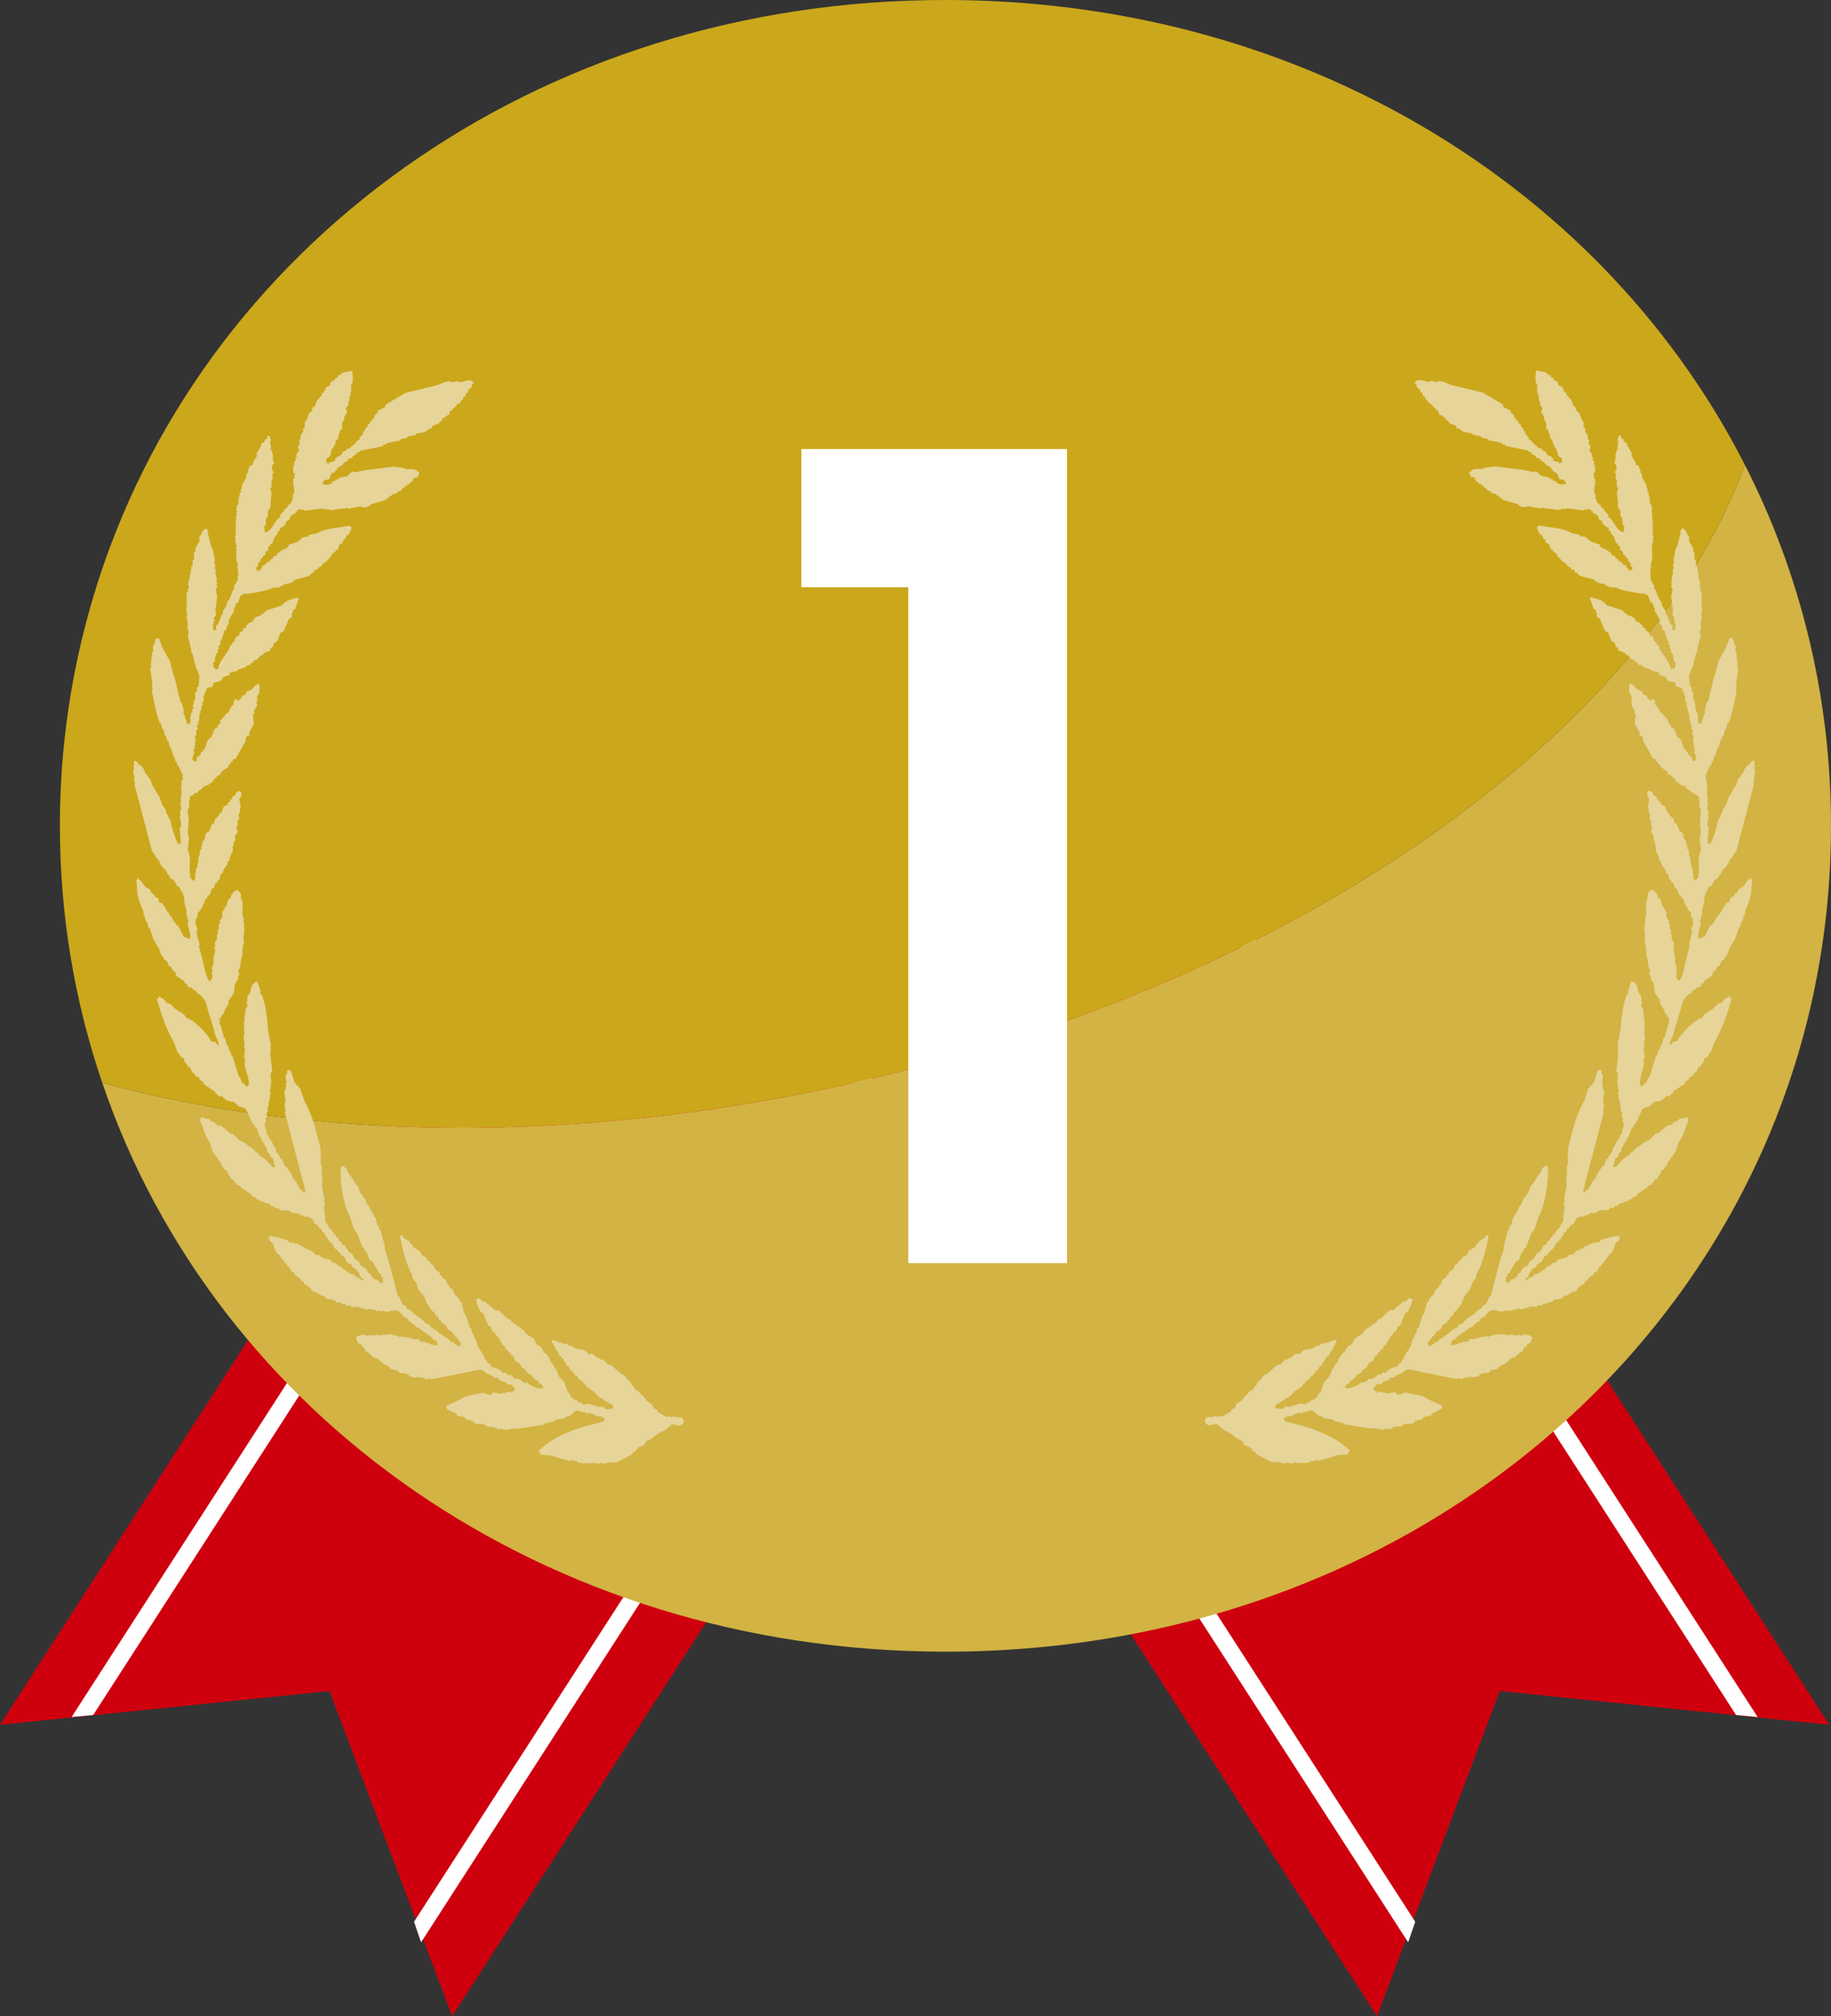<?xml version="1.0" encoding="UTF-8"?>
<svg id="_レイヤー_2" data-name="レイヤー 2" xmlns="http://www.w3.org/2000/svg" viewBox="0 0 799.94 881.01">
  <rect x="0" y="0" width="799.94" height="881.01" fill="#333333" stroke="none"/>
  <defs>
    <style>
      .cls-1 {
        fill: #d2b343;
      }

      .cls-2 {
        fill: #cf000e;
      }

      .cls-3 {
        fill: #cba71b;
      }

      .cls-4 {
        fill: #e6d499;
        fill-rule: evenodd;
      }

      .cls-5 {
        fill: #fff;
      }
    </style>
  </defs>
  <g id="_レイヤー_3" data-name="レイヤー 3">
    <g>
      <g>
        <g>
          <polygon class="cls-2" points="197.55 881.01 143.96 738.9 0 753.65 455.58 47.02 653.14 174.39 197.55 881.01"/>
          <polygon class="cls-5" points="476.14 60.27 31.28 750.26 40.73 749.36 482.41 64.31 476.14 60.27"/>
          <polygon class="cls-5" points="628.82 158.71 183.97 848.7 180.89 839.72 622.55 154.67 628.82 158.71"/>
        </g>
        <g>
          <polygon class="cls-2" points="601.62 881.01 655.21 738.9 799.18 753.65 343.6 47.02 146.04 174.39 601.62 881.01"/>
          <polygon class="cls-5" points="323.04 60.27 767.89 750.26 758.45 749.36 316.77 64.31 323.04 60.27"/>
          <polygon class="cls-5" points="170.35 158.71 615.21 848.7 618.29 839.72 176.63 154.67 170.35 158.71"/>
        </g>
        <g>
          <path class="cls-1" d="M762.33,203.14c-43.48,117.46-196.69,227.8-395.11,271.27-118.04,25.86-231.39,23.47-322.55-1.3,49.47,145.48,193.28,248.28,367.75,248.59,216.94.38,387.16-157.83,387.52-360.16.1-57.13-13.36-110.79-37.61-158.39Z"/>
          <path class="cls-3" d="M699.79,116.31C629.67,44.63,528.29.2,413.69,0,233.92-.32,86.34,108.29,40.8,260.65c-9.42,31.51-14.58,64.84-14.64,99.52-.07,39.61,6.46,77.52,18.5,112.94,91.17,24.77,204.52,27.15,322.55,1.3,198.42-43.46,351.63-153.81,395.11-271.27-16.26-31.94-37.4-61.13-62.54-86.83Z"/>
        </g>
        <path class="cls-4" d="M153.81,161.98c.39,1.72.47,4.2.18,5.41-.22.21-.43.43-.65.61.09.33.17.64.26.96-.15.02-.28.04-.4.06.12.49.25.96.37,1.42-.12.04-.25.06-.37.09.07.3.15.61.24.94-.13.02-.25.05-.39.06.08.32.16.63.24.96-.21.22-.42.4-.65.61.02.67.05,1.32.08,1.98-.19.22-.42.4-.66.62.09.31.18.64.26.96-.41.56-.8,1.16-1.19,1.73.16.62.33,1.25.49,1.87-.41.59-.8,1.17-1.19,1.74-.01.49-.01.99-.03,1.5-.21.19-.43.4-.65.6-.3,1.17-.39,2.18-.3,3.55-.26.06-.54.1-.8.16-.25,1.49-1.01,2.49-.94,4.16-.27.07-.52.11-.79.16-.22,1.1-.61,1.19-.55,2.58-.27.04-.53.1-.77.15.08.33.16.64.23.96-.25.05-.52.1-.77.16-.08.4-.68,2.92-.84,3.15-1.05,1.52-2.05.24-1.6,3.29.26-.05.52-.1.79-.16.05.16.08.28.13.48.11-.03.25-.05.39-.08-.06-.19-.09-.31-.14-.49,1.03-.51,1.96-.28,2.62-1.01.03-.35.09-.69.13-1.03.25-.06.53-.12.79-.17-.04-.15-.08-.29-.13-.45.52-.12,1.04-.2,1.56-.33-.05-.17-.08-.31-.13-.46.27-.06.52-.12.79-.17.06-.33.09-.68.14-1.02.61-.28,1.21-.58,1.84-.85-.05-.18-.08-.32-.13-.48.65-.13,1.31-.26,1.95-.38-.05-.17-.08-.32-.13-.48.71-.47,1.39-.95,2.1-1.42-.04-.17-.07-.33-.11-.48.24-.05.51-.11.77-.16-.05-.15-.08-.31-.12-.48.47-.25.96-.5,1.43-.78-.04-.15-.07-.31-.12-.48.53-.79.65-1.24,1.58-1.79-.02-2.01.09-.67.81-1.65.04-.35.09-.69.14-1.02.27-.07.53-.11.78-.17.15-.52.29-1.03.41-1.55.27-.05.52-.13.78-.18.05-.33.09-.67.15-1,.26-.06.53-.11.77-.16.05-.34.1-.69.14-1.03.27-.05.53-.11.79-.16.13-.53.27-1.04.4-1.57.35-.25.71-.47,1.05-.7.05-.35.11-.69.15-1.03,1.09-.55,2.17-1.08,3.26-1.64.05-.34.1-.68.14-1.02,2.96-1.76,5.93-3.53,8.91-5.28,4.48-1.08,9.01-2.16,13.52-3.23,1.42-.44,3.97-1.99,6.12-1.75.05.18.09.32.13.49,1.04-.23,2.08-.43,3.12-.63.03.15.08.3.12.46,2.46.32,4.14-1.69,6.11-.24.59.45.15-.03.63.86-.25.04-.53.1-.77.16-.39,2.65-.46,1.26-1.73,2.82-.04.37-.09.7-.14,1.03-.26.05-.53.11-.78.15-.13.52-.27,1.05-.4,1.57-.27.05-.53.1-.79.16-.05.33-.1.69-.14,1.02-.35.24-.69.48-1.05.7.05.17.09.32.14.47-.71.49-1.42.96-2.11,1.42.06.17.09.33.13.48-.27.04-.54.1-.8.15.04.16.08.31.14.48-.27.06-.54.1-.8.17l-.54,1.08c-.26.05-.51.11-.77.15-.14.54-.28,1.05-.4,1.58-.61.29-1.22.57-1.84.87.05.16.09.33.12.47-.38.08-.77.16-1.18.24-.04.33-.09.67-.13,1.02-.26.05-.53.12-.78.17.03.16.09.31.11.45-.25.07-.52.12-.78.16.04.16.1.33.13.49-1,.36-2,.73-2.99,1.09-.06.35-.09.68-.15,1.03-.52.11-1.05.22-1.56.31.04.16.09.32.12.47-.38.08-.77.15-1.17.24.04.16.09.3.13.49-1.55.3-3.13.63-4.68.94.05.17.08.31.13.48-1.31.26-2.6.53-3.89.79.04.16.08.29.11.48-1.04.21-2.08.42-3.11.62.03.14.07.3.12.46-2.1.42-4.17.83-6.25,1.26.04.16.07.32.12.48-.52.1-1.05.21-1.57.32.04.16.09.31.13.47-3.38.68-6.77,1.36-10.14,2.05.04.17.07.32.12.48-.52.09-1.04.21-1.56.31.05.18.08.32.12.47-.7.49-1.39.94-2.09,1.42.03.16.08.31.12.47-.66.14-1.29.26-1.95.39.05.18.07.32.13.48-.69.47-1.4.93-2.1,1.41.04.16.08.34.11.47-.24.06-.51.1-.76.14.03.19.08.34.11.5-.51.12-1.04.2-1.55.32.04.16.09.32.13.48-.27.04-.54.09-.78.15-.06.32-.1.67-.16,1.01-.26.05-.52.09-.78.16.05.16.09.32.12.47-.62.31-1.21.59-1.81.87-.22.73-.46,1.43-.69,2.12-.63.78-1.78.26-2.59,1.02,0,0-.3.84-.55,1.1.04.16.09.32.13.46.27-.05.52-.09.79-.15,1.05.68,2.7-.04,3.5-.72-.04-.16-.07-.3-.11-.46.51-.1,1.04-.22,1.55-.31-.03-.15-.07-.32-.12-.47.53-.1,1.04-.22,1.57-.32-.05-.16-.08-.32-.12-.47,1.19-.25,2.34-.48,3.51-.72.76-.34,1.73-1.67,2.36-1.94.61-.31.79.3.9.29,1.57-.32,3.12-.65,4.69-.95,4.37-.55,8.74-1.09,13.12-1.67.04.17.09.32.12.5.53-.1,1.05-.22,1.56-.33.04.15.08.31.12.46.4-.06.78-.15,1.18-.22.03.16.08.3.12.47.38-.09.77-.16,1.16-.25.04.16.09.32.13.47,2.32.55,3.92-.7,5.68,1.34.15-.04.26-.07.39-.09.45.87-.07.73-.14,1.04-.55,2.45-.89.62-2.36,1.96-.04.33-.1.69-.15,1.02-.26.05-.53.11-.78.16.05.15.08.31.11.49-.25.04-.52.09-.77.15.03.14.07.3.11.45-.39.09-.79.16-1.18.25.06.15.09.31.13.48-.38.06-.77.14-1.17.22.05.16.08.32.13.48-.48.25-.96.52-1.43.78.03.15.09.32.11.47-.74.32-1.46.63-2.21.94.04.15.08.31.13.47-.79.17-1.56.32-2.35.49.03.15.08.3.12.47-.38.08-.76.15-1.15.24.04.16.09.31.12.47-.26.05-.51.1-.77.16.03.16.08.3.1.46-.39.07-.78.16-1.17.24.04.16.08.32.13.49-2.31.62-4.6,1.25-6.9,1.89.05.15.09.29.12.46-.38.08-.77.16-1.17.23.03.16.08.33.12.48-.94.02-1.9.05-2.85.08-.05-.18-.08-.31-.13-.46-1.94.39-3.9.78-5.84,1.17-.05-.15-.08-.32-.11-.46-2.65.38-5.31.73-7.94,1.09-.06-.14-.1-.31-.13-.47-.38.1-.77.16-1.17.24-.04-.15-.09-.3-.12-.48-.53.13-1.06.23-1.57.32-.04-.16-.07-.31-.12-.47-2.38.33-4.77.64-7.14.97-.72-.1-2.65-1-3.75-.22.03.15.08.32.11.46-.26.05-.52.1-.78.15.05.17.08.32.12.49-.84.49-1.67.98-2.49,1.5-.13.52-.29,1.03-.41,1.57-.49.25-.96.52-1.45.79-.05.33-.1.68-.14,1.01-.72.9-1.65,1.51-2.75,2.04.08.32.17.62.24.96-.25.04-.52.09-.78.16-.36,1.77-.85,1.58-1.73,2.8-.3.89-.61,1.79-.92,2.69-.26.04-.53.09-.78.16-.05.33-.1.67-.16,1-.24.06-.5.1-.78.15,0,.51-.01,1.02-.01,1.52-.35.23-.7.45-1.07.7-.12.52-.26,1.07-.4,1.57-.26.03-.51.09-.78.15-.04.34-.11.68-.14,1.03-.26.07-.5.11-.79.15-.12.52-.26,1.06-.41,1.57-.25.04-.52.1-.76.16.04.15.07.32.13.48-.42.75-.47.34-.42,1.55-.27.05-.51.1-.8.16.13.49.26.95.37,1.42.28-.06.54-.09.79-.16.05.16.09.33.12.49.14-.02.27-.06.4-.09-.04-.16-.08-.32-.12-.48.77-.51.85-.58,1.31-1.25-.05-.17-.08-.31-.12-.48.62-.28,1.21-.57,1.82-.86-.04-.15-.08-.3-.13-.47.63-.28,1.23-.57,1.86-.87-.05-.15-.09-.3-.12-.47.48-.25.96-.52,1.44-.78-.05-.17-.09-.32-.14-.5.62-.26,1.23-.55,1.85-.84.03-.34.08-.68.13-1.03.39-.09.78-.16,1.16-.24-.03-.15-.08-.3-.11-.47.38-.08.79-.17,1.16-.24-.04-.17-.07-.31-.11-.48.64-.13,1.3-.26,1.95-.38-.04-.17-.07-.32-.11-.46.23-.06.51-.11.77-.17.05-.34.1-.69.15-1.02,1.39-.44,2.78-.9,4.16-1.34-.04-.15-.1-.32-.12-.48.39-.09.79-.15,1.16-.24-.03-.15-.07-.3-.11-.45.26-.06.53-.11.78-.16-.05-.16-.09-.32-.12-.46,1.05-.22,2.09-.42,3.13-.64-.04-.16-.09-.32-.11-.48,1.16-.24,2.33-.47,3.51-.71,4.02-2.42,9.55-2.35,14.31-3.4.49.56.42.51,1.03.79-.19.6.06.07-.27.55-.23,1.03-.73,2.03-1.33,2.77-.27.04-.52.09-.79.14-.14.51-.27,1.04-.4,1.56-.27.05-.52.11-.78.15-.14.54-.27,1.08-.42,1.57-.47.27-.95.53-1.43.8-.22.72-.45,1.45-.68,2.12-.27.05-.53.1-.79.16l-.53,1.1c-.25.04-.52.11-.78.16.04.15.07.32.11.47-.25.04-.51.09-.77.15-.05.35-.1.69-.14,1.04-.34.21-.71.45-1.04.7.04.16.08.29.13.46-.27.05-.54.1-.79.16.05.17.09.33.12.47-.26.06-.52.09-.78.16.04.16.09.33.13.49-.39.07-.78.15-1.17.23.03.16.08.32.12.47-.25.06-.53.11-.77.17.04.17.09.31.12.47-.7.47-1.39.95-2.11,1.41.04.16.09.33.14.48-.53.1-1.06.2-1.57.3-.04.38-.09.7-.15,1.04-.39.08-.77.15-1.17.24.04.15.08.31.12.49-.24.05-.52.09-.78.15.05.16.09.32.14.47-2.31.63-4.6,1.26-6.91,1.87.04.17.09.34.12.5-.4.07-.78.15-1.17.24.05.14.08.32.11.46-1.31.25-2.59.53-3.89.79.04.14.09.31.12.47-.52.1-1.04.21-1.57.31.04.16.09.32.13.47-1.09.07-2.17.12-3.27.17-2.49,1.36-6.99,1.98-10.4,2.59-.8.01-1.64.02-2.47.01.04.16.09.32.12.48-.38.08-.77.15-1.15.23-.41,1.05-.82,2.16-1.21,3.22-.26.05-.52.09-.78.15-.23.72-.46,1.42-.68,2.14-.13.01-.26.04-.39.08.09.31.17.63.25.93-.83,1.49-1.68,2.99-2.52,4.48.07.31.17.62.23.94-.39,1.36-1.28,1.1-1.19,3.25-.27.05-.53.1-.79.14-.46,1.42-.91,2.82-1.35,4.23-.21.22-.43.43-.66.65.07.3.16.63.26.96-.32.37-.63.77-.93,1.17.08.31.16.6.25.92-.23.21-.45.41-.67.62.08.32.16.63.25.94-.23.23-.44.44-.66.63-.5,1.11-.82,2.03-.7,3.62-.26.05-.53.11-.78.15.06.82.14,1.64.23,2.46.8.3.78.52,1.8.61.65-3.13,3.07-6.01,4.78-8.41.24-.7.45-1.43.68-2.13.27-.03.51-.08.78-.15.06-.35.09-.68.15-1.03.25-.05.52-.09.77-.15.22-.69.45-1.41.68-2.11.49-.25.95-.51,1.43-.8.14-.51.29-1.05.41-1.56.4-.07.78-.15,1.18-.23.05-.34.1-.67.15-1.01.47-.27.95-.53,1.43-.8.03-.34.08-.69.13-1.03.26-.03.53-.09.78-.15-.03-.15-.07-.31-.12-.45.73-.34,1.48-.65,2.22-.96.05-.37.1-.7.14-1.04.26-.03.51-.09.77-.15-.03-.16-.08-.31-.12-.47,1-.35,2.01-.73,3.01-1.09-.04-.16-.08-.32-.12-.48.38-.08.77-.17,1.16-.24-.04-.15-.07-.31-.13-.47.27-.04.54-.1.79-.16-.05-.15-.08-.3-.13-.46,2.53-.84,5.03-1.7,7.56-2.52-.05-.17-.09-.32-.12-.46.26-.07.51-.11.77-.17-.05-.17-.09-.33-.13-.47.4-.09.8-.17,1.17-.24-.04-.15-.08-.31-.13-.48,1.67-.51,3.3-1,4.97-1.5.47.49-.04.1.52.4-.19.59.06.07-.27.55-.47,1.4-.91,2.82-1.37,4.24-.26.04-.52.09-.78.15-.12.53-.27,1.06-.41,1.57-.12.03-.25.06-.38.09.09.32.18.63.26.94l-.56,1.09c-.25.07-.52.11-.77.16-.76,1.82-1.53,3.62-2.29,5.44-.48.24-.95.51-1.44.77-.48,1.26-.97,2.5-1.47,3.77-.46.28-.94.54-1.43.81-.14.49-.27,1.03-.41,1.56-.36.24-.7.48-1.04.71-.06.34-.1.68-.15,1.02-.99.35-2.01.73-3,1.11.04.14.07.29.12.46-.61.29-1.22.57-1.83.87.05.17.09.32.12.47-.25.06-.51.12-.78.15.05.15.09.33.13.5-.74.29-1.47.61-2.23.93.04.17.09.32.12.47-.46.26-.93.53-1.42.79.04.15.07.3.12.47-.65.14-1.3.26-1.95.4.04.14.08.3.13.46-1.27.42-2.53.83-3.79,1.26.04.16.08.32.12.47-1.16.23-2.33.46-3.51.7-.05.36-.08.7-.13,1.04-1.01.38-2,.74-3,1.09-.05.35-.1.69-.14,1.03-.27.06-.54.11-.79.16.04.16.07.31.12.47-1.04.21-2.09.42-3.12.63-.13.51-.27,1.03-.4,1.56-.82.76-1.99.27-2.6,1.03-.48,1.27-1,2.53-1.48,3.78.07.32.16.61.24.93-.13.03-.27.05-.39.08.07.32.16.63.24.95-.22.19-.43.42-.66.65.09.3.17.62.24.92-.21.22-.43.44-.65.63.09.32.17.62.25.94-.22.22-.44.4-.66.64.09.31.17.61.26.92-.23.22-.44.44-.66.64,0,1.01-.03,1.97-.04,2.99-.12.02-.26.05-.4.07,0,.49,0,1-.01,1.49-.21.21-.45.41-.65.64.11.44.25.93.37,1.42-.23.2-.44.4-.66.61.03.67.07,1.31.1,1.97-.21.21-.44.4-.67.63.17.61.34,1.24.5,1.87-.13.02-.28.04-.4.07.05.66.07,1.33.11,1.96-.12.02-.25.06-.38.08.09.33.17.65.24.95-.21.22-.42.42-.65.64.17.63.34,1.25.49,1.87-.13.04-.24.04-.38.08-.22.74-.31,1.51-.68,2.12.47.9.06.44.63.87.05.17.09.31.13.48.38-.09.78-.17,1.18-.26-.08-2.39.66-1.5,1.71-2.8.06-.38.11-.7.15-1.03.26-.06.52-.12.78-.17.05-.32.09-.67.14-1,.27-.07.52-.11.79-.18.13-.51.26-1.04.39-1.57.13-.02.26-.06.4-.08-.08-.31-.17-.63-.26-.94.13-.02.27-.06.41-.08.13-.51.27-1.03.41-1.56.25-.05.51-.09.78-.15-.05-.16-.09-.32-.15-.49.27-.06.52-.12.79-.15.49-1.25.99-2.52,1.48-3.76.48-.25.95-.52,1.45-.8-.05-.15-.09-.31-.14-.46.44-.67.5-.83,1.31-1.26-.07-.31-.16-.62-.24-.93,1.06-1.2,2.11-2.42,3.15-3.64.26-.05.52-.08.78-.14-.03-.17-.07-.32-.12-.46.69-1.07.95-2.23,2.13-2.92-.07-1.4.33-1.49.54-2.6.67.25,1.21,1.16,2.21.56-.04-.17-.08-.32-.12-.47.24-.05.52-.11.78-.17.04-.33.08-.67.13-.99.62-.32,1.2-.61,1.84-.87.03-.39.1-.68.13-1.04.74-.31,1.49-.63,2.22-.95,1.41-1.14,1.11-1.95,3.41-2.67.31,1.76.31,3.15-.06,4.48-.31.4-.62.78-.93,1.18.13.47.25.94.37,1.4-.12.02-.24.05-.39.09.09.31.17.61.25.94-.14.02-.26.06-.4.08.12.47.26.94.37,1.42-.48.74-.97,1.5-1.45,2.26.08.32.16.63.25.94-.22.21-.44.44-.65.64.11,1.48.21,2.94.33,4.4-.66,1.13-1.33,2.24-1.99,3.39,0,.5-.02.97-.02,1.48-.4.08-.79.17-1.18.25-.04.33-.07.68-.13,1.02-.15.02-.27.04-.39.07.07.32.15.62.24.94-1.5,2.63-3,5.24-4.5,7.88-.4.07-.8.16-1.18.23-.05.34-.09.67-.14,1.01-.26.07-.52.11-.78.16-.05.35-.08.67-.14,1.02-.27.03-.52.09-.78.15-.05.34-.11.69-.13,1.02-1.06.68-2.1,1.42-3.15,2.13-.05.34-.09.68-.14,1.03-.61.29-1.23.57-1.83.86.04.16.07.31.12.48-.24.06-.51.11-.78.15.05.15.09.32.13.47-.27.07-.53.1-.78.16-.04.34-.09.67-.14,1.03-.26.03-.53.1-.78.14.05.17.09.32.12.48-.4.09-.78.17-1.17.24.04.14.08.3.11.46-1.01.38-1.99.74-2.99,1.12.04.17.07.3.11.47-.69.49-1.39.95-2.09,1.41.04.17.07.33.12.46-.65.15-1.29.27-1.94.41.03.15.07.32.12.47-.61.3-1.22.57-1.84.87-.01.49,0,1-.01,1.49-.14.03-.27.08-.39.09.07.81.15,1.63.22,2.44-.11.04-.24.05-.39.08.07.3.17.62.24.94-.22.19-.44.39-.65.62.18,1.78.39,3.57.56,5.33-.13.03-.24.06-.38.09.11.47.25.95.38,1.41-.14.02-.27.06-.39.07.09.32.16.63.25.95-.15.03-.27.07-.41.07.12.48.25.94.37,1.42-.14.01-.26.04-.38.07.22,1.43.47,2.89.72,4.34-.13.02-.26.05-.39.07-.04.98-.04,1.98-.05,2.98-.12.02-.26.05-.38.06.37,1.43.74,2.83,1.1,4.25.04,2.86-.4,5.51.26,8.86.52.33.77.71,1.15,1.26.73-.42.36,0,.67-.64.62-1.14.02-1.08.16-2.48.15-.04.27-.07.39-.09-.08-.32-.16-.64-.24-.95.12-.03.26-.06.39-.08-.08-.31-.17-.62-.25-.95.31-.39.63-.77.91-1.19-.06-.3-.16-.62-.23-.91l.54-1.11c-.09-.32-.17-.64-.24-.94.12-.02.24-.06.38-.09-.08-.3-.16-.65-.24-.92.21-.22.44-.42.67-.65-.1-.32-.18-.61-.25-.93.13-.01.23-.05.37-.09-.08-.3-.16-.62-.25-.92.31-.4.62-.78.93-1.19-.07-.3-.16-.63-.25-.95.22-.19.43-.41.65-.62-.08-.31-.16-.63-.24-.94.49-.76.98-1.51,1.46-2.26-.08-.32-.17-.64-.25-.94.22-.23.43-.44.65-.65-.03-.16-.08-.31-.12-.48.46-.26.96-.52,1.43-.77.4-1.07.8-2.17,1.21-3.21.26-.06.54-.11.8-.16.21-.71.43-1.42.65-2.16.27-.05.54-.09.79-.15-.04-.14-.07-.3-.13-.47.36-.24.71-.46,1.06-.69.04-.36.09-.68.15-1.02.25-.05.52-.12.77-.15.32-.89.63-1.8.96-2.68.59-.3,1.2-.59,1.82-.87.04-.35.1-.67.14-1.02.26-.04.53-.1.79-.16.04-.34.09-.69.14-1,.25-.08.52-.14.77-.17.06-.35.11-.69.15-1.03.48-.26.95-.51,1.43-.79-.04-.15-.08-.31-.11-.46.57-.87.71-1.03,2.08-1.43.26.47.52.88.76,1.34-.13.02-.26.06-.39.09.08.3.17.61.24.92-.3.4-.62.78-.94,1.18.2,1.29.42,2.58.62,3.87-.15.03-.26.04-.38.07.03.65.05,1.29.11,1.95-.23.21-.46.44-.68.63.08.83.17,1.62.25,2.42-.23.21-.46.44-.69.64.04.68.08,1.32.12,1.97-.22.2-.45.4-.66.61.2.81.42,1.62.61,2.37-.38.57-.79,1.15-1.19,1.73.04.66.07,1.32.1,1.95-.21.22-.43.43-.66.64.01.5,0,.99,0,1.49-.13.01-.26.06-.41.07,0,1.01-.03,1.99-.03,3-.12,0-.25.06-.38.08-.46,1.22-1.13,2.05-1.11,3.67-.25.07-.5.1-.78.16.09,2.05-.69,2.05-1.6,3.3-.22.7-.44,1.41-.67,2.11-.26.07-.52.1-.78.17-.19.86-.36,1.72-.55,2.58-.26.06-.51.12-.78.17-.06.34-.09.68-.14,1.03-.26.05-.53.09-.78.17-.22.69-.45,1.38-.68,2.1-.25.04-.53.1-.76.14-.32.9-.64,1.82-.96,2.68-.35.25-.7.48-1.04.71-.05.35-.11.68-.16,1.03-.26.04-.52.11-.77.15-.05.33-.11.7-.16,1.01-.7,1.36-1.94,4.39-3.17,5.12.06,1.28-.22,1.63-.56,2.6-.12.03-.26.03-.39.07.04.64.08,1.3.1,1.96-.15.02-.26.06-.38.07,0,.1,1.15,1.72,1.13,2.74-.15.04-.26.07-.38.09.08.34.16.62.24.93-.14.03-.27.07-.39.09.5,1.88.99,3.77,1.49,5.65-.15.02-.28.07-.43.08.51,1.9,1.01,3.77,1.5,5.65,1.08,4.18,1.22,6.92,2.99,9.82.26-.07.51-.12.78-.16.1-.67.78-1.53.81-1.66-.17-.62-.33-1.26-.51-1.88.14-.04.28-.06.4-.08-.08-.82-.16-1.63-.24-2.43.24-.21.43-.42.67-.63-.1-.35-.18-.62-.28-.94.14-.03.28-.08.4-.1-.06-.79-.14-1.59-.22-2.4.14-.03.26-.06.39-.08-.06-.32-.15-.65-.23-.95.21-.19.43-.42.66-.64-.08-.29-.17-.61-.26-.92.14-.02.26-.07.39-.09-.17-.65-.33-1.25-.49-1.88.13-.01.25-.06.39-.07-.03-.66-.07-1.32-.11-1.98.31-.38.63-.77.92-1.17-.02-.66-.07-1.31-.09-1.97.21-.2.44-.41.66-.62-.14-.47-.25-.94-.37-1.39.22-.23.44-.44.66-.65-.04-.67-.08-1.31-.11-1.96.22-.22.44-.42.65-.63-.09-.31-.16-.63-.25-.92.41-.6.8-1.18,1.2-1.76-.03-.66-.07-1.3-.1-1.96.58-.95,1.16-1.89,1.73-2.82.4-1.07.81-2.16,1.21-3.23.24-.06.51-.09.77-.15.05-.35.1-.68.14-1.03.7-1.29,1.16-2.12,3.02-2.58.69.88.84.69,1.41,2.19-.47,1.24.86,3.04.83,4.78-.13.02-.24.06-.37.06.12.48.24.96.36,1.43-.12.05-.24.05-.39.08.13.47.25.95.38,1.41-.12.03-.25.06-.4.09.29,1.09.58,2.19.86,3.28-.12.05-.25.06-.38.09.2.78.41,1.56.62,2.34-.14.03-.28.07-.4.09.18.63.34,1.25.5,1.89-.13.01-.25.03-.38.08.03.65.07,1.3.1,1.95-.14.02-.26.06-.39.08.13.49.25.95.38,1.42-.13.02-.26.05-.4.08.17.61.33,1.26.5,1.88-.22.2-.46.41-.66.61.08.33.16.66.24.95-.13.03-.25.07-.39.09.09.32.16.63.26.94-.14.03-.29.05-.4.07.12.47.25.95.36,1.42-.13.02-.25.05-.38.07.08.31.17.64.24.95-.13.03-.27.05-.4.08.09.32.17.62.25.94-.22.2-.43.4-.65.63.08.32.17.6.26.94-.14.02-.27.06-.4.08.08.29.16.62.24.94l-.53,1.1c.09.32.17.64.25.96-.32.36-.62.78-.93,1.17.17.62.34,1.26.5,1.87-.22.23-.44.41-.67.65.08.31.17.62.25.93-.49.75-.97,1.51-1.46,2.28-.43,1.54-.18,3.29-.83,4.64-.71.95-1.41,1.94-2.12,2.9.1.32.17.62.26.94-.67,1.12-1.31,2.24-2,3.37-.12.55-.26,1.04-.39,1.59-.26.04-.52.09-.79.15.02.16.07.31.12.47-.39.57-.81,1.14-1.18,1.72.11.46.25.94.37,1.4-.12.03-.27.08-.4.1.08.82.58.75.65.85.5,1.89.99,3.77,1.47,5.68.12-.03.26-.07.39-.09.3,1.11.58,2.19.86,3.31.13-.03.26-.07.4-.1.2.79.4,1.57.61,2.36.12-.02.26-.06.38-.08.2.78.41,1.57.62,2.35.13-.04.26-.05.38-.09.97,3.13,1.92,6.24,2.88,9.35.12-.03.26-.04.38-.07.37.9.75,1.83,1.13,2.74.31.09.6.21.91.3.26.43.51.9.76,1.35.71-.44.36-.02.67-.63.12-.03.24-.05.39-.08.56-2.34-1.77-7.14-1.83-10.05.13-.03.27-.06.39-.08-.25-.97-.5-1.88-.73-2.83.12,0,.26-.05.39-.07-.04-.65-.08-1.31-.12-1.98.13-.02.27-.04.41-.08-.21-.77-.41-1.54-.62-2.33.13-.03.26-.07.39-.08-.2-1.31-.4-2.58-.6-3.85.13-.02.26-.08.4-.09-.08-.31-.17-.62-.25-.95.14-.01.25-.03.39-.08-.13-.95-.25-1.92-.36-2.91.13-.02.26-.04.4-.07-.17-.63-.33-1.26-.5-1.88.13-.02.24-.05.38-.09.03-.99.03-1.96.05-2.96.13-.03.26-.07.39-.1-.12-.47-.25-.95-.37-1.39.11-.02.25-.07.39-.08,0-.51,0-1.01,0-1.52.33-.36.62-.76.94-1.18-.16-.62-.33-1.24-.49-1.86.13-.03.25-.07.39-.1-.04-.63-.07-1.3-.1-1.93.39-.59.78-1.18,1.18-1.76.65-2.21.67-4.26,3.18-5.09.54,1.55,1.08,3.07,1.61,4.63,0,0-.51.06-.14,1.03.13-.03.26-.07.4-.09,1.9,3.98,2.75,12.43,2.78,15.31.48,2.37.97,4.77,1.45,7.12-.13.02-.26.06-.4.07.14.48.27.96.39,1.43-.13.03-.26.06-.4.09.12.46.25.92.37,1.4-.14.04-.25.07-.39.09.31,2.73.63,5.49.93,8.22-.21.24-.43.44-.66.62.09.32.17.65.25.96-.14.02-.27.06-.4.07.17,1.13.32,2.26.48,3.37-.13.02-.27.07-.39.08.09.33.16.64.24.94-.13.03-.26.05-.39.08.13.48.25.95.37,1.41-.22.23-.44.43-.66.66.15.61.34,1.24.51,1.88-.14.03-.27.06-.41.08.04.64.07,1.3.1,1.95-.13.03-.25.04-.4.08.08.32.17.64.25.95-.21.21-.44.41-.65.62.08.32.17.65.25.95l-.54,1.1c.08.3.16.63.24.92-.11.02-.27.06-.39.08.08.32.16.62.25.94-.23.22-.44.42-.66.64.12.46.24.93.37,1.4-.23.22-.45.42-.66.64.03.63.07,1.31.1,1.95-.22.21-.44.43-.65.64.41,1.56.82,3.14,1.23,4.71.12-.05.25-.07.38-.1.15.65.31,1.26.48,1.89.14-.02.26-.04.41-.06.08.3.16.61.24.94.14-.04.25-.06.39-.09.38.92.75,1.85,1.13,2.75.12-.02.26-.05.39-.07.25.93.5,1.88.73,2.8.14-.03.27-.05.41-.07.49.91,1,1.79,1.5,2.66.13-.01.28-.03.39-.08.42,1.09.85,2.15,1.26,3.22.29.09.61.22.91.33.08.32.16.63.23.91.14,0,.27-.04.39-.08.1.33.17.64.26.97.14-.03.25-.07.38-.08.12.44.24.93.36,1.39.13-.02.27-.05.41-.08.17.63.33,1.26.51,1.9.11-.04.24-.06.37-.08.08.31.16.62.24.93.13-.03.27-.06.4-.08,1.27,1.86,1.54,3.93,3.31,4.78.02.16.07.33.12.48.39-.1.78-.17,1.18-.24-3.05-11.6-6.1-23.23-9.14-34.84.12-.02.26-.06.39-.09-.15-1.11-.31-2.24-.46-3.37.12-.02.25-.05.38-.07-.07-.33-.17-.65-.25-.95.13-.03.25-.06.39-.09-.23-1.43-.47-2.87-.71-4.3.21-.23.43-.43.64-.64.01-.5.01-.99.02-1.49.13-.02.27-.05.39-.07-.12-.47-.24-.94-.37-1.42.14-.02.27-.06.4-.08-.16-1.14-.31-2.25-.48-3.38.22-.21.45-.42.67-.63,0-.49,0-1,.01-1.49.41-.08.78-.16,1.16-.23.49.46-.03.07.52.39.62,1.84,1.24,3.69,1.87,5.56.13-.02.27-.05.4-.07.08.31.16.63.25.93.29.11.59.22.9.33.09.31.17.6.25.95.13-.04.26-.07.39-.09.62,1.85,1.25,3.69,1.87,5.55,2.14,3.84,3.67,7.78,5.15,13.35.69,2.67,1.4,5.36,2.09,8-.11.03-.25.06-.39.1.17.61.33,1.23.5,1.87-.14.03-.27.06-.4.07.14.48.25.94.37,1.41-.12.04-.25.06-.39.08.14.48.26.96.38,1.41-.14.02-.26.04-.39.09.3,1.09.58,2.2.87,3.28-.13.03-.26.07-.41.09.13.47.25.94.38,1.43-.13.02-.25.04-.39.06.21.78.41,1.58.61,2.35-.12.02-.26.04-.39.09.12.49.25.92.38,1.41-.13.02-.24.06-.38.09.11.46.25.94.37,1.4-.14.03-.27.06-.41.07.46,2.24.89,4.45,1.34,6.66-.13.04-.26.07-.39.08.17.64.33,1.27.5,1.9-.14.03-.27.05-.38.08.07.32.14.62.23.92-.13.04-.27.07-.39.11.16.62.33,1.24.51,1.87-.14.03-.27.06-.39.08.25.93.5,1.88.74,2.81-.15.03-.28.06-.4.09.21.8.41,1.57.62,2.36.12-.01.25-.04.4-.07.34.76.67,1.51,1,2.26.3.12.6.21.91.31.09.33.16.65.24.97.14-.02.27-.08.4-.1.07.31.15.62.23.94l1.04.79c.09.31.17.62.25.93.29.11.59.21.9.33.07.31.16.63.23.94l1.04.78c.08.3.16.63.24.94.48.24.95.48,1.41.71.52.88,1,1.78,1.53,2.66.48.24.94.49,1.42.72.51.89,1.03,1.77,1.51,2.66.47.25.96.46,1.43.71.29.6.57,1.19.87,1.78.8.51,1.63.99,2.44,1.49.31.61.6,1.2.88,1.83.31.08.62.19.92.3.29.6.57,1.17.88,1.8.12-.04.26-.06.4-.09.2.28.43.6.65.86.23-.04.5-.08.77-.16.53.57,1.1,1.12,1.66,1.66.39-.08.78-.15,1.17-.21-.08-.84-.16-1.63-.22-2.44-.14.02-.27.05-.4.08-.12-.49-.25-.95-.37-1.43-.3-.11-.6-.21-.9-.3-.12-.48-.24-.95-.37-1.42-.12.02-.25.05-.38.08-.12-.46-.25-.94-.37-1.43-.13.03-.26.08-.39.09-.14-.46-.25-.91-.37-1.39-.13.03-.25.04-.39.07-.09-.32-.17-.63-.25-.94-.46-.23-.92-.47-1.4-.71-.48-1.24-.93-2.44-1.39-3.7-.13.03-.27.07-.4.1-.31-.61-.58-1.21-.88-1.81-.14.04-.26.06-.38.08-.89-2.3-1.77-4.61-2.64-6.91-.15.02-.26.04-.39.07-.07-.3-.17-.62-.26-.96-.13.04-.26.07-.38.07-.67-1.99-1.35-4.01-2-6.02-3.3-6.35-4.23-16.44-4.01-21.5.36-.26.71-.48,1.05-.72.42.55,1.45,1.08,1.55,1.17.16.64.33,1.26.5,1.89.11-.01.24-.07.37-.07.09.32.15.6.24.92.14-.02.28-.04.39-.08.08.31.17.62.26.95.12-.03.25-.04.39-.09.07.3.16.64.24.96.13-.01.27-.04.41-.08.12.47.24.93.36,1.41.13-.03.26-.06.38-.09.29.61.6,1.2.9,1.82.12-.02.25-.06.38-.09.46,1.22.92,2.47,1.39,3.68.13-.02.25-.05.39-.07.29.61.58,1.2.88,1.82.12-.05.25-.07.38-.09.43,1.09.85,2.15,1.26,3.21.12-.02.26-.03.39-.08.08.34.16.63.24.96.14-.03.27-.07.38-.07.17.62.33,1.24.5,1.86.12-.02.26-.05.39-.08.12.48.24.95.37,1.42.13-.03.26-.04.39-.08.12.48.25.94.37,1.4.13,0,.27-.04.4-.07.32,1.24.67,2.52.98,3.76.13-.03.25-.05.38-.08.17.66.33,1.26.5,1.9.12-.02.26-.05.4-.08.69,2.66,1.39,5.32,2.09,7.98-.13.04-.26.06-.39.09.62,1.86,1.25,3.74,1.88,5.59,1.36,5.16,2.7,10.34,4.06,15.54.14-.04.26-.05.4-.08.59.96,1.14,2.85,1.76,3.59.48.26.94.47,1.42.7.08.32.17.63.25.93.47.23.93.48,1.4.72.9.82,1.8,1.62,2.7,2.42,1.46,1.11,3.19,1.62,4.23,3.62,1.3.07,1.9.57,2.57,1.95.26-.05.52-.11.77-.16.09.32.18.65.26.93.26-.06.51-.09.77-.15.39.42.77.85,1.14,1.25,1.68,1.15,3.36,2.33,5.02,3.45.2.3.43.56.64.87.26-.06.51-.12.78-.15.21.29.42.56.64.85.64.46,1.34.56,1.92,1.1.71-.43.35,0,.66-.64.3-.61.16-.03.14-1.01-.99-.68-.56-.84-1.29-1.71-.12,0-.24.03-.38.07-.09-.31-.16-.62-.24-.94-.31-.12-.6-.22-.89-.31-.09-.32-.17-.65-.25-.95-.13.04-.27.06-.4.07-.07-.3-.16-.64-.25-.94-.65-.36-1.28-.73-1.92-1.09-.32-.59-.61-1.21-.91-1.8-.63-.37-1.28-.74-1.92-1.1-.09-.32-.17-.64-.25-.93-.31-.13-.61-.21-.9-.34-.12-.45-.25-.93-.38-1.41-.3-.11-.59-.19-.89-.31-.32-.61-.59-1.2-.89-1.82-.31-.12-.61-.18-.9-.29-.08-.34-.16-.66-.25-.96-.12.03-.26.07-.4.1-.28-.62-.57-1.21-.87-1.82-.13.02-.27.07-.4.08-.49-1.4-.99-2.78-1.51-4.15-.11.02-.24.04-.37.06-.08-.31-.16-.61-.26-.92-.29-.11-.6-.21-.9-.32-.07-.31-.17-.64-.24-.95-.14.02-.25.05-.38.08-.51-1.37-1.02-2.78-1.51-4.17-.13.03-.27.08-.38.09-.1-.31-.18-.63-.25-.93-.13.03-.26.03-.39.08-.21-.79-.43-1.59-.63-2.37-2.65-4.73-4.07-10.81-5.22-16.8.38-.08.79-.15,1.17-.23.09.33.16.63.24.95.99.63,1.97,1.25,2.96,1.88.08.32.16.62.24.94.31.11.6.21.9.32.08.32.16.64.24.94.99.62,2,1.27,2.95,1.87.31.6.6,1.22.91,1.82.64.35,1.27.72,1.91,1.08.27.46.53.89.77,1.35.3.08.59.2.9.3.09.32.17.63.25.95.3.12.6.2.91.31.49.87,1,1.77,1.52,2.66.46.24.93.48,1.4.7.12.48.24.97.37,1.44.14-.06.26-.08.38-.09.27.43.51.87.77,1.31.47.26.95.5,1.42.73.17.62.33,1.26.5,1.87.11-.02.25-.05.38-.07.29.58.59,1.21.89,1.81.29.1.59.19.89.3.09.33.16.62.26.96.14-.05.27-.06.39-.09.17.62.33,1.25.5,1.87.29.12.6.22.9.32.08.33.17.64.24.94.12-.03.26-.05.38-.07.3.59.6,1.2.89,1.8.13-.02.27-.05.4-.07.49,1.87.99,3.76,1.48,5.64.14-.02.25-.06.38-.09.67,2.02,1.33,4.05,2,6.06.12-.04.26-.05.39-.07.25.93.5,1.88.74,2.81.13-.02.25-.04.39-.09.17.65.33,1.29.51,1.93.12-.03.25-.07.38-.08.33,1.25.65,2.49.99,3.74.14-.02.26-.05.38-.07.13.47.25.93.37,1.41.13-.03.25-.06.39-.1.08.33.18.65.25.96.14-.02.26-.05.4-.07.11.45.24.93.37,1.41.12-.02.25-.07.37-.09.18.64.33,1.27.49,1.89.14-.03.27-.06.4-.09.3.6.59,1.21.89,1.81.12-.03.26-.05.39-.09.64.64.77.73,1.27,1.72,1.59.1,2.9.81,4.14,1.66.2.3.42.57.63.85.56.08,1.13.13,1.69.18.22.29.43.55.63.86.39-.08.78-.16,1.19-.24.54.54,1.08,1.09,1.65,1.65.87.15,1.73.3,2.59.46.38.42.78.83,1.14,1.25.26-.04.52-.1.78-.15.04.16.08.32.13.48.39-.11.77-.16,1.16-.25.22.28.44.57.64.84,1.91.97,3.77,2.02,6.22,1.75-.13-.48-.24-.95-.39-1.44-.45-.22-.94-.47-1.41-.7-.09-.32-.16-.63-.24-.92-.82-.51-1.64-1.01-2.44-1.5-.1-.32-.18-.64-.25-.95-.82-.5-1.65-1-2.44-1.49-.08-.31-.18-.62-.26-.93-.3-.11-.6-.2-.9-.32-.04-.15-.09-.31-.13-.47-.3-.13-.58-.19-.9-.33-.29-.58-.59-1.17-.89-1.8-.64-.37-1.26-.71-1.91-1.09-.35-.74-.68-1.52-1.01-2.26-.31-.12-.61-.24-.9-.32-.09-.31-.18-.63-.26-.95-.29-.09-.58-.19-.89-.3-.07-.31-.17-.65-.24-.96-.31-.11-.61-.23-.92-.31-.13-.49-.23-.94-.36-1.41-.29-.11-.59-.21-.89-.33-.77-1.32-1.53-2.65-2.29-3.99-.12.03-.25.07-.38.1-.08-.32-.16-.65-.24-.94-.14.03-.26.06-.39.07-.09-.34-.17-.63-.25-.94-.31-.11-.62-.21-.91-.32-.35-.75-.68-1.53-1.02-2.28-.29-.1-.6-.2-.9-.31-.73-1.82-1.5-3.66-2.26-5.49-.29-.12-.59-.2-.89-.3-.97-1.18-1.71-3.52-2.26-5.5.51-.4.55-.49,1.44-.78.55.55,1.11,1.09,1.67,1.63.25-.06.52-.11.77-.16,1.59,1.34,3.16,2.67,4.75,4.02.39-.08.8-.17,1.18-.24,1.46,1.33,2.92,2.72,4.34,4.07.27-.07.54-.11.79-.16.25.45.51.87.76,1.33,1.84,1.29,3.69,2.56,5.52,3.84.1.32.17.63.25.95,1.34.91,2.66,1.76,3.99,2.66.34.75.68,1.5,1.02,2.28.63.37,1.29.72,1.91,1.09.51.89,1.03,1.79,1.53,2.67.31.12.61.21.9.32.09.33.17.64.26.94.13-.02.26-.04.39-.07.09.3.17.59.24.92.13-.01.26-.04.39-.07.17.64.34,1.27.5,1.89.12-.02.25-.05.38-.09.08.31.17.64.25.95.12-.02.25-.06.39-.08.33.77.67,1.53,1.01,2.27.13-.02.25-.03.38-.07.46,1.24.91,2.47,1.38,3.7.14-.02.26-.06.39-.08.08.29.16.62.25.92.28.11.61.22.88.32.1.32.17.64.26.94.14-.02.27-.03.39-.07.54,1.54,1.07,3.05,1.64,4.61.13-.02.24-.04.38-.08.09.34.16.63.24.95.14-.02.26-.03.4-.07.13.47.24.94.37,1.41.13-.02.26-.06.39-.09.38.42.76.84,1.15,1.25.26-.05.52-.1.77-.16.4.42.76.85,1.16,1.26.24-.05.5-.09.77-.15.23.31.43.58.65.86,1.21-.07,2.42-.15,3.62-.24.05.17.1.32.13.47.86.15,1.71.31,2.58.47.05.13.09.31.14.47.95-.04,1.91-.07,2.85-.07.2.29.43.56.64.87,1.01.41,2.28,0,3.61-.26-.11-.46-.23-.93-.36-1.41-1.3-.74-2.58-1.45-3.88-2.18-.22-.31-.41-.57-.63-.88-.26.06-.52.09-.77.17-.38-.41-.77-.85-1.15-1.27-.14.02-.26.05-.39.08-.26-.43-.52-.89-.76-1.32-1.35-.91-2.67-1.78-3.99-2.68-.09-.3-.17-.63-.24-.92-.32-.12-.6-.22-.91-.32-.08-.31-.16-.62-.24-.95-.66-.37-1.29-.72-1.94-1.09-.08-.3-.17-.63-.24-.94-.48-.24-.96-.48-1.42-.72-.08-.29-.16-.61-.25-.92-.13,0-.25.05-.39.07-.09-.31-.17-.62-.25-.95-.31-.09-.6-.19-.91-.3-.29-.61-.58-1.2-.88-1.79-.31-.12-.59-.25-.91-.33-.12-.46-.22-.93-.36-1.4-.13.01-.26.04-.38.08-.29-.62-.61-1.21-.88-1.82-.15.03-.27.05-.4.1-.09-.35-.18-.66-.26-.97-.29-.07-.61-.2-.9-.3-.15-.63-.33-1.26-.49-1.87-.14,0-.26.05-.39.08-.8-1.51-1.61-2.99-2.41-4.48.34-.49.09.05.26-.54,1.48.06,2.46.81,3.62,1.24.27-.08.51-.12.79-.17.05.19.08.33.12.49.69.03,1.38.06,2.08.08.21.27.41.56.63.85.56.07,1.12.1,1.68.15.22.3.43.58.64.88,1.59.34,3.19.68,4.78.98.56.58,1.12,1.12,1.67,1.67.39-.08.78-.16,1.18-.24.03.18.07.31.11.47.25-.05.52-.1.78-.16.55.54,1.11,1.11,1.67,1.66.26-.06.52-.09.78-.17.21.28.42.57.62.88.28-.06.55-.1.82-.16.88.79,1.76,1.62,2.67,2.43.26-.07.52-.12.77-.17,1.59,1.34,3.18,2.68,4.74,4.02.66.35,1.31.72,1.95,1.09.07.3.16.63.24.92.13-.02.25-.04.38-.07.08.3.17.62.25.94.3.11.61.22.91.3.08.34.17.65.25.96.12-.02.26-.04.39-.06.08.29.15.61.24.92l1.03.8c.08.31.16.62.24.92.83.5,1.63,1.02,2.45,1.52.09.31.15.62.24.92.31.12.61.21.9.3.26.45.52.9.79,1.35.12-.02.24-.05.38-.08.09.32.15.63.24.94.81.5,1.63,1.01,2.46,1.51.29.6.58,1.17.87,1.79.47.24.94.48,1.42.71.09.31.17.63.25.94,1.28.74,2.56,1.46,3.85,2.19.54-.1,1.05-.21,1.57-.32.04.16.08.34.11.48.65-.13,1.31-.27,1.96-.4.04.17.08.32.11.47.97-.01,1.92-.06,2.88-.07.03.16.06.3.12.46.11-.02.25-.05.38-.08.17.63.34,1.27.49,1.87-.98,1.04-.45,1.05-2.48,1.5-.54-.4-2.34-.93-3.36-.31.05.18.1.31.12.48-.39.07-.79.16-1.16.23.04.17.08.31.11.46-.26.07-.52.13-.78.16.05.16.08.33.13.49-.41.07-.78.14-1.19.22.05.18.09.34.12.47-.51.11-1.03.23-1.56.32.04.18.08.33.12.47-.51.13-1.03.21-1.56.32.05.17.09.32.13.48-.4.09-.79.17-1.18.24.05.18.09.31.13.49-.25.04-.53.09-.78.16.03.15.08.31.1.46-.39.08-.78.16-1.16.23.04.16.09.32.12.48-.65.13-1.29.26-1.97.39.06.16.08.3.13.47-.25.07-.53.13-.78.17-.13.53-.29,1.03-.41,1.55-1,.37-2,.74-3,1.12.04.15.08.31.12.47-.26.06-.52.11-.8.15-.04.34-.09.68-.14,1.03-.38.09-.78.14-1.17.23.04.17.08.32.13.47-.25.06-.52.1-.77.17.04.14.07.3.12.47-2.05,1.06-4.09,2.13-6.15,3.21-.78.16-1.56.32-2.34.49-.04-.18-.08-.33-.14-.48-1.42.29-2.84.58-4.28.87-.05-.17-.07-.33-.12-.49-.91.2-1.84.38-2.74.56-.04-.16-.08-.31-.13-.49-2.04.09-4.06.19-6.1.26-.04-.17-.08-.31-.12-.47-.38.07-.78.17-1.18.24-.21-.28-.43-.58-.63-.86-.39.07-.78.15-1.17.23-.05-.16-.09-.32-.12-.48-1.09.07-2.17.11-3.24.18-.04-.17-.09-.32-.13-.48-.57-.06-1.12-.11-1.68-.14-.04-.17-.08-.34-.13-.47-.37.07-.78.15-1.16.23-.05-.17-.09-.3-.12-.48-.25.06-.53.11-.8.17-.03-.16-.07-.32-.11-.48-.56-.06-1.12-.12-1.68-.16-.06-.16-.09-.31-.12-.47-1.82-.14-3.63-.26-5.46-.39-.42-.69-.48-.73-.87-1.81,6.51-6.34,16.79-10.16,28.31-12.66.13-.53.27-1.05.4-1.58-.42-.07-.85-.17-1.28-.24-.05-.12-.09-.32-.11-.44-.71-.05-1.39-.06-2.1-.09-.05-.17-.07-.29-.11-.45-.27.05-.54.1-.8.15-.22-.29-.42-.58-.63-.87-.27.07-.52.1-.78.16-.05-.15-.09-.32-.13-.47-.65.13-1.29.25-1.96.39-.03-.16-.07-.32-.11-.48-.57-.04-1.12-.09-1.68-.15-.05-.16-.08-.3-.12-.48-.39.09-.78.18-1.18.24-.04-.15-.09-.32-.12-.48-2.15-.32-2.95,1.64-3.93,2.3-.65.15-1.29.26-1.93.39.03.15.08.32.11.47-1.69.33-3.39.68-5.07,1.03.05.14.08.3.13.46-1.43.29-2.86.59-4.29.87.04.16.09.32.13.49-4.21.69-8.42,1.36-12.61,2.05-.05-.16-.08-.31-.13-.47-1.57.31-3.13.62-4.69.95-.04-.16-.08-.32-.12-.47-.4.08-.79.17-1.17.23-.03-.16-.08-.32-.13-.48-.65.12-1.3.28-1.95.39-.21-.27-.43-.56-.64-.86-.26.04-.52.13-.78.16-.03-.15-.08-.33-.11-.47-.95.05-1.92.05-2.89.07-.2-.27-.4-.56-.62-.84-.25.05-.51.11-.77.15-.04-.14-.09-.31-.11-.46-1.26-.08-2.53-.15-3.78-.23-.39-.41-.78-.84-1.14-1.26-.88-.16-1.74-.32-2.59-.47-.23-.27-.44-.56-.65-.83-1.17-.61-2.02-.87-3.5-.82-.09-.3-.15-.6-.24-.94-1.42-.69-2.83-1.39-4.24-2.08-.12-.48-.25-.95-.36-1.42,2.93-1.29,6.15-2.7,8.73-4.24,2.5-.49,4.95-1.01,7.42-1.51,1.1.16,2.39,1.48,3.89.7-.05-.16-.09-.31-.12-.47,1.36-.73,2.81.1,3.75.23,1.42-.3,2.86-.57,4.29-.88.11,0,.29.63.91.33-.04-.17-.1-.31-.12-.48.38-.08.78-.16,1.16-.24-.03-.15-.07-.3-.12-.46.3-.63.14-.04.14-1.04-.13.03-.25.06-.39.08-.25-.42-.51-.88-.77-1.32-.7-.02-1.39-.04-2.07-.06-.38-.43-.78-.84-1.15-1.28-.25.07-.52.11-.78.17-.05-.17-.08-.32-.13-.46-.24.04-.52.08-.78.14-.55-.54-1.1-1.08-1.67-1.63-.37.08-.76.16-1.16.24-.38-.43-.76-.85-1.15-1.27-.26.05-.52.09-.78.16-.23-.28-.41-.56-.64-.86-.25.05-.51.11-.79.15-.56-.55-1.12-1.1-1.67-1.65-.25.04-.52.09-.79.15-.02-.14-.07-.27-.12-.43-7.27,1.47-14.56,2.96-21.84,4.41-.04-.16-.09-.32-.12-.46-.65.13-1.3.26-1.95.39-.06-.16-.09-.33-.12-.47-.26.04-.53.1-.79.15-.05-.15-.09-.33-.13-.49-.39.09-.78.16-1.17.25-.03-.15-.08-.32-.13-.48-1.2.09-2.42.17-3.62.25-.04-.17-.09-.31-.13-.48-.26.06-.53.11-.76.16-.41-.43-.79-.84-1.16-1.27-.27.05-.53.1-.78.15-.05-.13-.09-.29-.12-.45-.82,0-1.65.01-2.46,0-.39-.42-.76-.82-1.16-1.28-.85-.14-1.74-.28-2.59-.43-.39-.42-.76-.85-1.15-1.25-.13.04-.26.05-.38.09-.22-.3-.43-.58-.64-.88-.26.07-.52.12-.76.17-1.26-1.09-2.49-2.16-3.74-3.24-.26.07-.51.13-.78.16-.89-.8-1.77-1.62-2.68-2.4-.32-.13-.61-.23-.9-.32-.3-.6-.6-1.21-.9-1.81-.29-.11-.58-.22-.9-.32-.07-.31-.15-.63-.25-.95-.46-.22-.94-.46-1.4-.69-.35-.77-.68-1.52-1.01-2.27.12-.03.26-.04.39-.08-.03-.19-.07-.31-.12-.48,1.34-.44,2.1-1.07,3.89-.8.05.17.09.3.13.49.78-.17,1.56-.32,2.35-.48.04.15.08.28.12.48,1.04-.23,2.08-.42,3.12-.64.04.14.08.29.12.46,1.85-.23,3.72-.42,5.58-.64.05.17.08.32.13.48.39-.07.79-.15,1.17-.24.05.15.08.32.13.47.56.06,1.13.1,1.69.17.05.16.09.3.11.46.65-.13,1.3-.26,1.95-.39.04.15.08.32.12.48h2.48c.04.16.08.3.11.45.25-.07.51-.11.78-.16.05.18.09.33.12.5.38-.08.78-.18,1.17-.23.04.15.09.3.13.46.51-.11,1.03-.2,1.55-.32.38.4.78.83,1.16,1.26.69.01,1.37.04,2.07.08.04.16.08.31.12.45.4-.08.78-.14,1.17-.21.03.15.08.31.11.46,1.47.53,2.05.88,3.89.69-.16-.61-.33-1.24-.49-1.86-1.93-.61-1.67-1.17-3.08-2.35-1.34-.9-2.66-1.8-4-2.68-.21-.27-.42-.56-.63-.87-.26.06-.52.12-.79.16-.87-.78-1.78-1.59-2.67-2.42-.31-.09-.61-.19-.91-.3-.09-.32-.17-.65-.26-.95-.81-.49-1.62-.98-2.44-1.47-.07-.33-.16-.64-.24-.96-.13.05-.26.07-.39.08-.39-.42-.78-.86-1.16-1.25-2.02-1.02-3.71.55-6.09.23-.05-.15-.09-.3-.13-.45-.66.12-1.29.24-1.96.39-.03-.16-.06-.33-.11-.48-.54.09-1.05.2-1.57.31-.03-.13-.07-.29-.12-.47-.55-.04-1.12-.11-1.68-.16-.03-.15-.07-.31-.12-.46-.78.16-1.57.31-2.34.48-.04-.16-.09-.32-.12-.46-.4.08-.79.15-1.18.25-.03-.18-.08-.34-.11-.49-.56-.04-1.13-.1-1.68-.16-.05-.15-.09-.31-.13-.46-1.08.06-2.15.11-3.25.15-.05-.15-.08-.32-.12-.45-.25.06-.52.1-.77.16-.05-.18-.09-.34-.14-.5-.39.08-.79.17-1.17.24-.21-.27-.42-.58-.65-.87-.38.08-.78.15-1.16.23-.22-.28-.42-.56-.63-.84-.4.07-.78.14-1.18.24-.05-.16-.09-.33-.12-.48-.27.06-.53.11-.79.17-.21-.29-.42-.57-.63-.87-1.3-.25-2.61-.48-3.89-.71-.07-.32-.16-.62-.23-.94-1.17-.08-1.8-.38-2.71-.94-.06-.17-.09-.32-.14-.48-.25.04-.52.1-.79.16-.2-.29-.4-.56-.63-.86-.25.05-.53.11-.77.15l-1.04-.77c-.08-.31-.17-.64-.23-.94-.3-.1-.63-.22-.91-.31-.05-.16-.08-.31-.13-.48-.64-.35-1.3-.74-1.93-1.06-.08-.35-.16-.67-.25-.99-.31-.07-.6-.19-.91-.29-.26-.44-.5-.88-.76-1.35-.65-.35-1.29-.73-1.94-1.1-.08-.3-.17-.6-.25-.93-.48-.25-.94-.49-1.42-.7-.28-.61-.58-1.21-.88-1.82l-1.04-.77c-.08-.33-.17-.64-.24-.95-.29-.1-.6-.21-.9-.33-.07-.32-.15-.63-.25-.96l-1.01-.76c-.09-.3-.18-.64-.25-.96-.14.02-.27.07-.4.11-.1-.35-.17-.64-.24-.93-.29-.12-.61-.23-.91-.32-.08-.33-.16-.65-.24-.97-.13.05-.25.07-.39.09-.49-1.37-1-2.78-1.51-4.15-.11.03-.25.07-.39.08-.74-.82-.83-.77-1.38-2.21.52-.38.54-.48,1.44-.79.04.17.08.33.12.48.51-.11,1.04-.22,1.57-.32.05.16.08.33.13.47.54.06,1.11.12,1.67.17.03.14.08.32.12.46.39-.08.78-.16,1.18-.24.04.16.08.31.12.48.56.08,1.12.09,1.68.16.38.41.76.84,1.15,1.24.68.02,1.36.06,2.07.08.05.15.08.32.12.48.4-.09.78-.16,1.18-.24.21.28.41.57.61.84.27-.05.54-.09.79-.16.23.31.43.6.65.88.24-.05.51-.11.76-.17.39.44.78.86,1.16,1.26.25-.04.52-.1.79-.16.21.28.42.56.63.85.26-.04.52-.1.78-.15.73.68,1.44,1.36,2.19,2.05.38-.08.79-.16,1.15-.23.39.41.77.83,1.16,1.23.44.09.87.18,1.29.25.06.17.09.3.13.47.4-.08.78-.16,1.16-.24.05.15.11.31.13.47.26-.05.52-.13.77-.16.57.55,1.12,1.1,1.68,1.66.26-.08.52-.12.77-.16.56.53,1.13,1.1,1.68,1.64.24-.04.51-.11.77-.16.21.3.43.57.63.87,1.57,1.11,3.31,2.69,5.28,2.89.93,1.77.28.57,1.55,1.17.04.15.08.32.13.47.25-.06.53-.11.77-.16.04.16.07.3.13.49.47.23.96.48,1.42.71-.08-.31-.17-.64-.24-.96-1.82-.9-.87-1.27-2.04-3.05-.12.03-.25.06-.38.08-.08-.32-.17-.62-.25-.95-.65-.35-1.3-.71-1.95-1.09-.08-.31-.17-.63-.24-.95-.63-.34-1.29-.71-1.93-1.07-.5-.91-1.01-1.77-1.53-2.69-.47-.23-.94-.47-1.41-.7-.08-.3-.16-.63-.24-.94-.31-.11-.6-.2-.92-.31-.08-.32-.16-.63-.25-.96-.29-.08-.58-.2-.9-.3-.5-.88-1.01-1.78-1.51-2.66-.31-.1-.61-.23-.91-.32-.09-.31-.17-.64-.24-.94-.13.02-.26.05-.39.09-.3-.62-.58-1.2-.89-1.82-.11,0-.25.03-.39.08-.12-.47-.25-.94-.37-1.42-.31-.08-.6-.2-.9-.29-.13-.49-.25-.97-.37-1.42-.29-.12-.6-.21-.91-.33-.25-.44-.5-.89-.77-1.34-.45-.21-.93-.44-1.4-.68-.34-.77-.69-1.53-1.01-2.28-.13.03-.25.06-.39.09-1.81-1.65-1.16-.38-3.11-.89-.03-.15-.08-.3-.13-.46-.24.06-.5.12-.76.16-.05-.17-.09-.3-.12-.48-.26.05-.52.13-.79.17-.2-.29-.41-.58-.64-.87-.82,0-1.64,0-2.45-.02-.05-.14-.09-.31-.13-.47-.26.06-.53.1-.79.15-.22-.26-.41-.55-.63-.82-1.38-.07-2.75-.11-4.15-.17-.23-.29-.43-.57-.64-.86-.57-.05-1.13-.1-1.68-.15-.21-.3-.44-.6-.64-.87-.25.04-.52.11-.78.15-.38-.41-.76-.82-1.15-1.24-.27.05-.52.13-.77.17-.05-.17-.08-.32-.12-.48-.28.03-.52.09-.79.15l-1.03-.8c-.27.08-.51.13-.79.17-.21-.26-.41-.57-.63-.85-.43-.08-.86-.15-1.29-.24-.04-.15-.09-.3-.13-.46-.72-.45-.86-.52-1.81-.64-.08-.32-.16-.65-.24-.93-1.5-1.03-3-2.04-4.5-3.06-.22-.28-.42-.56-.65-.87-.41-.07-.85-.15-1.28-.24-.08-.32-.17-.63-.25-.93-.13.03-.26.04-.39.07-1.1-1.43.33-1.32-1.67-1.63-.75-1.34-1.5-2.67-2.27-4.02-.3-.1-.6-.2-.91-.31-.07-.31-.17-.64-.25-.94-.12.03-.27.04-.4.09-.07-.31-.16-.62-.24-.96-.14.03-.26.04-.38.08-.16-.63-.33-1.25-.48-1.88-.14.03-.28.05-.4.09-.09-.33-.17-.63-.25-.95-.13.03-.25.06-.4.08-.08-.31-.17-.62-.24-.94-.13.01-.24.05-.39.08-.28-.61-.58-1.2-.89-1.81-.13.02-.26.06-.39.07-.62-1.83-1.24-3.69-1.87-5.56-.13.02-.25.04-.39.07-.12-.46-.25-.93-.37-1.4-.11.04-.24.06-.38.08-.97-2.64-1.92-5.23-2.88-7.85.41-.48.37-.4.52-1.1.87.11.33-.11.92.31.87.16,1.71.32,2.59.48.38.41.75.84,1.14,1.25.26-.06.53-.12.78-.18.56.57,1.11,1.13,1.66,1.67.56.04,1.12.1,1.68.14,1.41,1.21,2.82,2.41,4.24,3.61.24-.07.52-.1.78-.15.39.42.75.83,1.15,1.25.13-.02.27-.04.4-.07.07.33.14.61.24.94.13-.03.26-.04.39-.06.39.4.77.82,1.15,1.22.25-.06.52-.1.78-.16.21.3.42.6.64.88.25-.06.52-.1.78-.16.05.13.08.31.12.47,1.33.89,1.28,1.65,2.97,1.89.08.3.18.63.25.92.26-.03.52-.09.79-.15.08.32.16.63.24.94.47.24.94.47,1.42.71.07.31.15.61.24.93.47.25.93.47,1.4.71,1.65,1.28,3.16,2.6,4.48,4.53.4-.06.78-.15,1.18-.22-.33-1.26-.66-2.5-.99-3.76-.32-.11-.61-.2-.9-.31-.34-.78-.69-1.54-1.01-2.27-.13.01-.24.04-.38.08-.25-.97-.5-1.89-.75-2.83-.14.03-.26.07-.38.09-.14-.49-.26-.95-.38-1.43-.13.02-.25.05-.38.06-.08-.27-.17-.59-.25-.94-.14.05-.27.08-.38.1-.17-.62-.33-1.25-.49-1.89-.15.02-.27.05-.42.08-.5-1.38-.99-2.76-1.48-4.14-.13.02-.27.03-.39.07-.3-.59-.6-1.21-.88-1.81-.13.03-.26.04-.4.08-.97-2.12-1.93-4.23-2.89-6.36-.54-.2-.79-.67-1.02-.77-.27.04-.53.08-.79.15-.04-.16-.07-.3-.11-.46-.27.04-.52.08-.8.15-.88-.81-1.79-1.64-2.69-2.41-.69-.04-1.39-.06-2.06-.07-.05-.17-.09-.34-.13-.49-.27.04-.53.11-.78.16-.73-.7-1.44-1.34-2.17-2.03-.41.07-.8.15-1.18.24-.39-.42-.76-.86-1.14-1.26-.15.03-.26.05-.4.08-.09-.32-.17-.64-.24-.94-1.67-1.16-3.34-2.31-5.02-3.45-.08-.32-.17-.64-.24-.97-.48-.22-.95-.44-1.43-.69-.08-.3-.16-.62-.25-.94-.62-.37-1.29-.73-1.92-1.09-.08-.32-.18-.63-.25-.95-.29-.13-.59-.22-.89-.32-.35-.76-.66-1.5-1.01-2.27-.29-.1-.59-.21-.9-.3-.08-.33-.16-.63-.24-.96-.13.03-.26.07-.4.09-.08-.3-.16-.64-.24-.94-.12.01-.26.03-.39.05-.16-.6-.33-1.25-.5-1.87-.47-.24-.95-.47-1.43-.71-.27-.58-.59-1.19-.87-1.8-.14.02-.27.06-.39.07-.55-1.51-1.08-3.07-1.63-4.6-3.04-5.19-5.42-11.37-7.41-18.86.59-.56.45-.77,1.32-1.26.04.15.08.31.12.49,1.1.42,2.04,1.07,2.69,2.42,2.18.18,2.48,1.48,3.99,2.67,1.68,1.31,3.58,1.56,4.75,3.99,2.77.28,9.44,6.99,10.89,10.21.56.06,1.13.09,1.68.15.54,1.06.34.83,1.16,1.25.45.45-.05.09.51.4-.26-.97-.5-1.89-.74-2.83-.86-.75-1.2-3.04-1.62-4.64-.84-2.64-1.67-5.27-2.49-7.91-.43-1.59-.78-3.89-1.62-4.65-.75-1.47-1.81-1.98-2.83-2.89-.12.04-.27.06-.39.07-.08-.31-.17-.62-.24-.95-.47-.21-.95-.46-1.42-.7-.22-.29-.42-.56-.63-.86-.26.07-.53.11-.79.16l-1.02-.78c-.09-.28-.17-.62-.25-.93-.29-.13-.59-.2-.91-.32-.08-.33-.16-.63-.25-.94-1.15-.77-2.31-1.52-3.47-2.25-.18-.64-.33-1.28-.5-1.91-.3-.09-.6-.21-.9-.31-.29-.59-.59-1.2-.88-1.8-.29-.08-.6-.2-.89-.31-.34-.77-.67-1.52-1.02-2.28-.31-.09-.6-.21-.9-.34-.3-.57-.59-1.17-.88-1.78-.13.04-.27.05-.39.08-.51-1.39-.99-2.78-1.51-4.15-.12.02-.25.05-.39.07-.13-.47-.25-.94-.37-1.41-.11.02-.26.06-.39.06-.12-.45-.24-.91-.37-1.4-.13.05-.27.06-.39.08-.63-1.85-1.26-3.71-1.88-5.56-.13.02-.26.05-.39.08-.25-.95-.49-1.89-.74-2.83-.12.03-.27.07-.4.08-.24-.94-.5-1.87-.74-2.83-.12.03-.26.06-.38.08-.05-.64-.07-1.29-.12-1.95-.74-1.74-2.68-6.26-2.72-8.88-.03-1.27.04-2.67-.34-4.4.42-.48.39-.41.52-1.11.13-.02.27-.06.41-.08.04.17.09.33.12.47,1.37.71,1.81,2.2,2.93,3.39.64.37,1.29.72,1.92,1.1.31.61.61,1.21.9,1.81.3.1.6.2.91.3.09.32.17.64.25.95.48.24.95.48,1.42.69,1.25,1.58-.59,1.76,1.8,2.13.26.45.5.89.75,1.34.12-.03.26-.06.39-.09.12.47.25.95.36,1.41.13-.02.27-.05.4-.08.14.48.26.94.37,1.41.15-.02.27-.03.4-.06.29.59.57,1.18.88,1.8.13-.02.26-.04.39-.08.08.32.17.63.25.95.12-.02.26-.05.39-.09.12.48.23.93.36,1.41.13-.03.26-.06.4-.08.08.31.16.63.24.95.13-.05.26-.05.39-.08.08.32.17.62.25.95.3.08.6.19.9.31.84,1.62,1.68,3.29,2.52,4.94,1.43.11,1.25.75,2.71.93-.04-.16-.09-.32-.12-.47.69-1.67-.89-4.42-.95-6.74.13-.03.26-.07.39-.08-.37-1.42-.74-2.82-1.12-4.24.14-.05.27-.07.41-.08-.46-1.72-.9-3.47-1.36-5.19.13-.01.25-.05.39-.07-.33-1.25-.66-2.52-.99-3.75-.13,0-.26.05-.39.06-.35-.77-.69-1.53-1.01-2.26-.31-.11-.6-.23-.9-.33-.51-.88-1.03-1.78-1.52-2.67-.47-.23-.94-.46-1.42-.67-.08-.34-.16-.66-.25-.97-.12.02-.27.06-.39.08-.09-.31-.17-.63-.26-.94-.11.04-.25.05-.4.08-.11-.47-.25-.95-.36-1.41-.11.02-.25.05-.39.07-.09-.3-.16-.64-.24-.94-.3-.11-.6-.21-.9-.32-.09-.31-.17-.61-.24-.92-.13.02-.27.04-.4.07-.07-.33-.16-.63-.25-.94-.13.02-.25.04-.39.07-.16-.64-.31-1.24-.49-1.89-.14.03-.26.06-.39.09-.08-.32-.16-.63-.25-.94-.14.03-.26.06-.4.07-.51-.88-1.01-1.76-1.52-2.65-.14.03-.27.05-.38.08-.95-3.61-1.9-7.23-2.84-10.85-1.69-6.42-3.38-12.87-5.07-19.29.13-.02.25-.06.39-.08-.2-.79-.41-1.57-.62-2.36.13-.02.26-.06.39-.08-.24-.94-.49-1.88-.74-2.82.12-.03.25-.05.39-.07-.08-.32-.16-.62-.26-.94.15-.03.27-.04.4-.09-.12-.47-.24-.94-.38-1.42.13-.02.27-.07.4-.08-.05-.64-.07-1.28-.1-1.95.26-.06.51-.1.77-.16.04.14.08.32.12.47.3.11.6.2.91.32.08.31.16.64.25.92.47.25.95.47,1.41.7.09.33.17.64.26.96.12-.03.25-.06.38-.08.37.92.74,1.86,1.13,2.74.13-.02.25-.03.39-.08.29.59.58,1.21.87,1.82.14-.03.27-.07.4-.08.45,1.21.9,2.44,1.36,3.65.14,0,.26-.04.4-.06.13.5.25.95.37,1.43.14-.03.26-.04.39-.07.13.45.25.95.37,1.4.12-.03.27-.07.38-.08.14.47.25.93.38,1.41.14-.02.27-.04.39-.07.56,1.54,1.09,3.08,1.63,4.61.13-.02.26-.06.4-.07.07.3.16.64.25.94.12-.02.25-.04.38-.09.26.96.5,1.89.74,2.84.14-.03.27-.07.39-.08.17.62.33,1.26.5,1.89.13-.03.25-.07.38-.08.33,1.25.65,2.5.98,3.75.79,2.94,1.56,5.42,2.77,7.4.39-.09.78-.17,1.18-.24-.19-2.27-.38-4.54-.57-6.83.22-.21.44-.42.66-.62-.13-.49-.24-.96-.37-1.43.12-.03.25-.05.38-.08-.24-.93-.48-1.87-.73-2.82.13-.01.26-.04.39-.07-.08-.82-.14-1.62-.23-2.45.22-.21.43-.41.67-.61-.17-1.13-.33-2.26-.49-3.38.13-.02.26-.07.39-.08-.07-.83-.16-1.63-.23-2.44.14-.02.26-.05.39-.07-.08-.3-.17-.63-.25-.94.13-.03.27-.05.39-.07-.15-1.12-.32-2.26-.47-3.4.14-.01.25-.05.39-.08-.09-.32-.16-.63-.23-.93.13-.02.26-.05.39-.08-.09-.32-.17-.63-.25-.96.24-.2.45-.41.66-.64-.11-.46-.24-.95-.36-1.39.12-.02.26-.06.39-.07-.68-1.51-1.35-3.05-2.03-4.56-.12.03-.24.07-.38.1-.17-.65-.33-1.29-.5-1.9-.11.01-.25.05-.38.08-.2-.77-.42-1.58-.63-2.36-.13.03-.25.04-.37.08-.33-1.27-.67-2.51-.99-3.77-.14.03-.26.06-.4.09-.28-1.1-.57-2.2-.86-3.29-.13.02-.26.05-.39.08-.18-.64-.33-1.27-.48-1.89-.16.04-.27.04-.4.08-.3-1.1-.59-2.19-.87-3.3-.14.02-.26.04-.38.07-.25-.92-.49-1.87-.75-2.81-.14.03-.25.05-.38.07-1.08-2.07-3.46-12.96-3.44-14.68.12,0,.25-.04.39-.06-.17-.64-.33-1.26-.5-1.88.15-.03.26-.06.39-.09-.36-2.41-.71-4.82-1.07-7.22.14-.03.24-.04.37-.08.03-1.01.04-2,.05-2.98.13-.03.26-.06.4-.08-.12-.47-.26-.97-.37-1.41.13,0,.25-.04.4-.08-.09-.31-.18-.65-.26-.95.13-.02.26-.05.39-.08-.09-.31-.16-.61-.26-.97.24-.21.46-.39.67-.6-.08-.82-.15-1.63-.22-2.45.22-.19.42-.42.66-.63.42-1.63-.09-2.18,1.71-2.84.48.47-.04.11.51.4,1.11,4.02,2.96,6.56,4.53,9.48.54,2.04,1.06,4.08,1.62,6.14.83,1.61,1.54,5.89,2.35,8.94.28,1.1.57,2.21.86,3.29.13-.03.27-.05.39-.08.34,1.28.67,2.53,1,3.79-.13.02-.26.05-.4.06.63,1.85,1.24,3.72,1.88,5.56.38-.07.77-.15,1.17-.24-.05-.14-.09-.31-.13-.44.13-.02.25-.06.4-.08-.07-.81-.15-1.63-.23-2.45.13-.03.27-.05.39-.07-.06-.3-.16-.63-.24-.95.3-.39.61-.78.93-1.17-.08-.32-.15-.61-.25-.92.22-.24.43-.44.66-.66-.13-.47-.25-.93-.37-1.39.12-.02.26-.06.39-.08,0-.51,0-1.01,0-1.51.22-.2.44-.42.66-.64.02-.99.03-1.98.04-2.97.31-.39.62-.81.92-1.17-.08-.34-.16-.64-.24-.95.31-.4.61-.78.92-1.16-.08-.33-.18-.64-.25-.95.13-.02.27-.05.39-.07-.03-.67-.06-1.32-.09-1.99.12-.03.24-.05.37-.08-.33-1.26-.66-2.51-.98-3.75-.13.02-.25.05-.38.07-.66-2.5-1.31-5.02-1.97-7.54,0,0-.52.07-.67-.87.15-.02.27-.04.4-.07-.02-.15-.07-.31-.11-.46-.55-2.07-1.08-4.11-1.61-6.11.13-.03.26-.07.38-.08-.09-.33-.16-.65-.25-.96.14-.01.27-.05.4-.08-.25-.95-.5-1.88-.75-2.82.14-.04.27-.07.41-.08-.13-.47-.25-.94-.38-1.42.13-.02.26-.03.37-.06-.24-.97-.48-1.91-.74-2.85.15-.02.27-.04.4-.06-.16-1.12-.32-2.27-.47-3.39.11-.03.25-.05.38-.08-.12-.46-.24-.93-.37-1.4.13-.03.25-.06.4-.08-.13-.48-.25-.94-.37-1.43.11-.03.25-.04.37-.08-.12-.94-.23-1.91-.34-2.87.13-.04.26-.07.39-.08-.07-.32-.17-.64-.25-.95.23-.22.45-.41.67-.63-.09-.31-.17-.62-.25-.95.23-.18.45-.41.65-.62-.15-.63-.32-1.26-.48-1.88.12-.03.25-.06.39-.08-.08-.3-.17-.64-.24-.94.2-.21.43-.43.65-.63-.08-.3-.16-.63-.24-.93.12-.03.26-.06.4-.07-.09-.32-.15-.64-.25-.96l.53-1.09c-.1-.33-.17-.64-.24-.95.12-.03.26-.06.38-.08,0-.49,0-1,.02-1.49.22-.2.44-.42.65-.63-.04-.66-.07-1.32-.1-1.95.21-.22.43-.42.66-.64,0-1.01,0-2.01.04-2.99.2-.21.43-.42.66-.61-.1-.32-.16-.63-.26-.97.67-1.1,1.32-2.24,1.99-3.35-.03-.68-.07-1.33-.11-1.99.22-.19.43-.41.66-.62.66-1.48.63-2.35,2.51-2.98.3.6.58,1.2.87,1.8-.12.02-.25.05-.39.08.58,2.2,1.16,4.38,1.73,6.6.14-.03.26-.06.4-.07.36,1.89.74,3.82,1.09,5.73-.15.02-.25.04-.4.06.21.8.41,1.57.62,2.36-.13.03-.26.06-.39.09.19.76.41,1.56.62,2.35-.12.02-.26.06-.38.08.29,1.08.57,2.17.85,3.29-.11.03-.25.06-.37.08.15.63.32,1.25.47,1.89-.11.02-.24.05-.38.06.12.48.25.96.37,1.42-.21.22-.44.42-.66.62.25,1.44.49,2.86.71,4.33-.12.01-.25.04-.38.07,0,1-.03,1.98-.06,2.99-.11.01-.25.06-.38.08.07.3.16.62.24.92-.13.02-.26.05-.38.07.11.97.22,1.95.35,2.92-.32.4-.62.78-.93,1.19.12.47.26.94.38,1.42-.13,0-.26.04-.39.06-.29,1.76-.62,1.76-.18,4.04.39-.09.78-.18,1.17-.27-.04-.67-.07-1.3-.11-1.97.26-.04.52-.09.78-.15.58-1.45,1.15-2.89,1.75-4.33.23-.19.43-.42.64-.63-.08-.31-.17-.63-.25-.93.32-.4.63-.81.95-1.2-.05-.15-.09-.3-.13-.44.26-.05.51-.12.77-.15-.09-2.07,1.06-2.92,1.75-4.35.41-1.07.8-2.15,1.2-3.21.23-.21.45-.43.66-.63-.07-.32-.17-.62-.24-.96.58-.92,1.14-1.87,1.72-2.81-.02-.66-.07-1.31-.11-1.94.15-.06.28-.07.41-.1-.17-.61-.32-1.25-.49-1.89.12-.03.24-.04.37-.08-.15-.61-.33-1.26-.49-1.87.13-.03.27-.07.4-.09-.33-1.25-.66-2.5-.98-3.75.14-.03.26-.06.39-.09-.11-.46-.24-.94-.38-1.42.13-.03.26-.06.37-.08-.11-.46-.24-.92-.36-1.4.13-.02.26-.06.41-.08-.13-.47-.26-.95-.37-1.4.12-.03.24-.07.38-.08-.29-1.11-.58-2.22-.85-3.3.12-.02.24-.04.38-.08-.13-.47-.25-.94-.37-1.42.13-.03.25-.07.4-.08-.09-.31-.18-.64-.25-.93.12-.03.25-.07.38-.09-.13-.46-.24-.92-.37-1.39.14-.03.27-.07.39-.08-.14-.49-.26-.95-.38-1.44.13-.02.27-.04.39-.07-.12-.47-.25-.95-.39-1.41.13-.02.27-.05.41-.09-.12-.46-.25-.93-.37-1.41.12-.02.26-.04.39-.08-.04-.65-.09-1.31-.11-1.95.12-.03.25-.06.4-.09-.13-.46-.26-.93-.37-1.4.12-.02.26-.05.39-.09-.13-.48-.24-.92-.37-1.4.13-.05.26-.07.39-.09-.09-.3-.17-.63-.25-.94.3-.4.6-.79.92-1.18.01-.99.03-1.98.04-2.98.12-.02.25-.04.39-.08,0-.51,0-.98.02-1.49.22-.2.43-.42.66-.64-.09-.3-.18-.62-.26-.94.21-.21.45-.43.65-.63-.07-.3-.16-.61-.24-.93.76-1.31,1.51-2.61,2.25-3.93-.09-.32-.17-.63-.24-.94.32-.39.61-.79.92-1.19-.08-.3-.16-.62-.24-.93.15-.01.27-.05.39-.06.14-.54.27-1.07.41-1.61.48-.24.96-.52,1.44-.76.04-.37.1-.7.15-1.04.57-.93,1.14-1.87,1.72-2.81-.08-.32-.16-.64-.25-.95.67-1.13,1.32-2.26,1.99-3.39.05-.33.09-.66.14-1.01.48-.26.95-.52,1.43-.78.06-.34.1-.67.15-1.04.25-.04.52-.1.77-.15.31-.36.13-1.57.81-1.64.05.14.08.3.12.46.13-.02.26-.05.39-.08.16.65.33,1.27.5,1.89-.75,1.34-.03,1.51.09,3.47-.14.02-.27.05-.4.08.04.14.08.3.11.46.13-.02.25-.06.41-.08.27,1.09.56,2.19.86,3.3-.15.02-.26.06-.4.07.24.95.5,1.88.73,2.84-.97.54-.83.29-.78,1.63-.14.04-.26.06-.4.08.34.75.67,1.52,1.02,2.3-.22.19-.45.39-.68.6.13.48.25.95.38,1.43-.14.02-.26.04-.4.05.1.34.18.64.26.97-.22.2-.44.41-.66.64.12.45.23.91.36,1.39-.12.02-.26.05-.37.07.08.33.16.63.25.95-.23.23-.46.41-.67.64.25.94.5,1.88.74,2.82-.13.03-.26.04-.38.08-.02,1-.03,2.01-.06,2.97-.13.04-.25.06-.38.09.13.47.24.94.37,1.41-.14.03-.25.07-.39.09.08.3.16.62.24.93-.4.58-.8,1.15-1.18,1.74.02.66.06,1.31.11,1.97-.23.18-.46.41-.67.61-.29,1.17-.39,2.17-.31,3.54-.26.05-.51.1-.77.16.12.97.24,1.93.35,2.91,3.81-.97,3.79-5.23,6.85-6.85-.09-.33-.18-.62-.26-.94.35-.24.71-.47,1.04-.7-.04-.16-.08-.32-.13-.46.28-.07.53-.12.81-.17.03-.34.08-.69.13-1.03.26-.05.52-.1.77-.16-.04-.16-.09-.32-.12-.46.25-.05.52-.09.78-.15.04-.36.09-.69.13-1.03.27-.05.52-.1.79-.16-.05-.17-.08-.32-.13-.48.27-.04.54-.1.78-.16.14-.51.28-1.02.41-1.56.12-.03.26-.06.38-.09-.04-.64-.07-1.3-.1-1.94.21-.23.44-.45.65-.63-.09-.35-.16-.62-.24-.96.13-.02.26-.06.39-.08-.24-1.42-.47-2.87-.71-4.31.11-.01.25-.04.38-.08-.09-.3-.17-.62-.25-.94.22-.22.44-.41.66-.63-.07-.31-.15-.61-.24-.93.13-.02.25-.05.39-.08.03-.9-.76-1.34-.76-1.34.02-1,.02-2,.05-2.98.13-.02.25-.06.38-.09.01-.49,0-.98.02-1.47.22-.22.43-.45.66-.63-.08-.31-.17-.65-.25-.96.22-.21.45-.4.67-.62-.08-.31-.16-.62-.25-.94.4-.58.79-1.15,1.19-1.73-.18-.63-.33-1.26-.5-1.89.31-.38.62-.78.95-1.17-.12-.47-.26-.95-.39-1.42.21-.19.43-.4.66-.62,0-.5.02-.99.02-1.49.39-.58.8-1.16,1.19-1.74-.07-.3-.16-.63-.25-.94.31-.4.64-.77.93-1.19-.04-.64-.08-1.3-.1-1.93.21-.21.44-.42.66-.64.49-1.27.98-2.52,1.49-3.77.25-.05.51-.11.76-.16.24-.7.45-1.39.7-2.11.25-.05.52-.11.77-.15.41-1.08.82-2.16,1.22-3.24.25-.05.51-.1.77-.15.06-.35.1-.68.16-1.01.26-.07.51-.12.78-.17.14-.51.26-1.03.4-1.58.25-.05.52-.11.77-.14.05-.35.1-.69.16-1.04.12-.02.25-.05.37-.08.06-.33.1-.67.15-1.01.63-.29,1.22-.58,1.83-.86.14-.54.27-1.05.42-1.58.62-.26,1.23-.55,1.82-.86-.05-.15-.08-.31-.12-.48.48-.23.95-.51,1.45-.75-.06-.18-.09-.35-.14-.51.62-.27,1.24-.56,1.82-.86-.03-.13-.07-.29-.11-.46,1.44-.28,2.88-.58,4.3-.86Z"/>
        <path class="cls-4" d="M675.78,162.84c-.04.17-.09.33-.11.46.58.3,1.19.59,1.82.86-.05.16-.08.33-.14.51.5.24.96.52,1.44.75-.05.17-.07.33-.12.48.6.31,1.2.59,1.83.86.15.53.28,1.04.42,1.58.62.28,1.21.57,1.83.86.05.34.08.68.15,1.01.11.02.25.06.37.08.06.36.11.69.16,1.04.25.03.52.09.77.14.14.55.26,1.07.4,1.58.27.05.52.1.78.17.06.33.11.66.16,1.01.26.05.51.1.77.15.4,1.08.81,2.17,1.22,3.24.25.04.52.1.77.15.25.72.46,1.41.7,2.11.25.05.51.11.76.16.51,1.25,1,2.5,1.49,3.77.21.21.45.42.65.64-.03.64-.06,1.3-.1,1.93.29.42.62.79.93,1.19-.08.31-.17.64-.25.94.39.58.8,1.16,1.19,1.74,0,.5.02.99.02,1.49.22.22.44.42.66.62-.13.47-.27.95-.39,1.42.33.39.64.8.95,1.17-.17.63-.32,1.26-.5,1.89.4.58.79,1.15,1.19,1.73-.08.32-.16.63-.25.94.21.22.44.41.67.62-.09.31-.18.65-.25.96.23.18.44.41.66.63.02.5,0,.99.02,1.47.13.03.25.07.38.09.03.99.03,1.99.05,2.98,0,0-.79.43-.76,1.34.13.02.26.06.39.08-.08.32-.17.63-.24.93.21.22.44.41.66.63-.08.32-.16.64-.25.94.12.04.27.07.38.08-.24,1.43-.47,2.89-.71,4.31.13.03.26.06.39.08-.09.34-.16.62-.24.96.21.18.44.4.65.63-.03.64-.06,1.3-.1,1.94.12.03.26.06.38.09.13.54.27,1.05.41,1.56.24.06.51.12.79.16-.06.16-.08.31-.13.48.27.06.52.11.8.16.04.34.09.67.13,1.03.26.06.53.1.78.15-.03.14-.08.3-.12.46.25.06.52.11.77.16.06.34.1.69.13,1.03.27.05.53.11.81.17-.05.15-.09.3-.13.46.34.23.69.46,1.04.7-.08.33-.17.61-.26.94,3.07,1.63,3.04,5.89,6.85,6.85.11-.99.23-1.94.35-2.91-.26-.06-.52-.11-.77-.16.08-1.37-.02-2.37-.31-3.54-.22-.2-.44-.43-.68-.61.05-.66.09-1.31.11-1.97-.38-.59-.78-1.16-1.18-1.74.08-.31.16-.63.24-.93-.14-.03-.25-.06-.39-.09.13-.47.24-.94.37-1.41-.13-.03-.25-.05-.38-.09-.03-.97-.04-1.97-.06-2.97-.13-.03-.25-.04-.38-.08.24-.94.48-1.88.74-2.82-.2-.22-.44-.4-.67-.64.09-.32.17-.62.25-.95-.11-.02-.25-.05-.37-.07.12-.48.24-.95.36-1.39-.21-.22-.43-.44-.65-.64.08-.33.16-.63.26-.97-.14-.01-.25-.03-.4-.05.13-.48.24-.95.38-1.43-.23-.21-.46-.41-.67-.6.35-.78.68-1.55,1.01-2.3-.14-.02-.26-.04-.4-.08.05-1.34.19-1.09-.78-1.63.23-.96.49-1.89.73-2.84-.13-.02-.25-.05-.4-.07.3-1.11.59-2.21.86-3.3.15.02.27.05.41.08.04-.16.07-.32.11-.46-.13-.03-.26-.06-.4-.08.12-1.96.84-2.13.09-3.47.17-.62.34-1.24.49-1.89.13.02.26.06.4.08.04-.16.08-.32.12-.46.68.07.5,1.28.81,1.64.25.05.51.1.76.15.04.37.09.7.15,1.04.49.26.96.52,1.43.78.05.35.09.68.14,1.01.67,1.13,1.32,2.27,1.99,3.39-.08.31-.17.63-.24.95.58.94,1.14,1.88,1.71,2.81.05.34.11.67.14,1.04.48.25.96.52,1.44.76.14.53.27,1.07.41,1.61.11.01.24.04.39.06-.08.31-.16.63-.24.93.31.4.6.8.92,1.19-.08.31-.15.62-.24.94.74,1.32,1.49,2.63,2.26,3.93-.08.32-.17.64-.24.93.21.2.44.42.66.63-.08.32-.17.64-.26.94.23.21.43.44.66.64.02.51.03.98.02,1.49.14.03.27.06.4.08,0,1,.03,2,.04,2.98.32.39.62.78.93,1.18-.08.31-.16.64-.25.94.13.03.26.05.39.09-.13.48-.24.92-.37,1.4.13.04.26.07.39.09-.11.47-.24.94-.37,1.4.14.03.28.06.39.09-.02.64-.07,1.31-.11,1.95.13.03.27.06.39.08-.12.49-.25.96-.37,1.41.14.04.28.07.41.09-.14.46-.26.94-.39,1.41.13.03.27.06.4.07-.12.49-.24.95-.38,1.44.12.02.25.05.39.08-.13.47-.23.93-.37,1.39.13.03.26.06.38.09-.07.3-.16.62-.25.93.15.01.27.04.39.08-.12.48-.24.95-.37,1.42.14.03.26.06.39.08-.27,1.08-.56,2.19-.86,3.3.14.01.25.05.38.08-.11.45-.23.93-.37,1.4.15.02.28.06.41.08-.12.48-.24.94-.36,1.4.11.02.25.05.37.08-.13.48-.26.96-.38,1.42.13.03.25.06.4.09-.33,1.25-.65,2.5-.98,3.75.13.02.26.06.4.09-.17.61-.35,1.26-.5,1.87.13.04.25.05.37.08-.17.64-.32,1.28-.49,1.89.12.03.26.04.41.1-.04.63-.09,1.28-.11,1.94.57.94,1.14,1.89,1.72,2.81-.08.34-.17.64-.24.96.21.2.43.42.66.63.4,1.06.79,2.14,1.2,3.21.68,1.43,1.84,2.28,1.75,4.35.26.03.52.09.77.15-.04.14-.08.29-.13.44.32.4.63.8.95,1.2-.08.3-.17.62-.25.93.21.21.42.43.64.63.6,1.43,1.17,2.88,1.75,4.33.26.05.52.1.78.15-.04.68-.07,1.31-.11,1.97.39.09.78.18,1.17.27.44-2.28.11-2.28-.18-4.04-.13-.02-.27-.05-.4-.06.12-.48.26-.95.38-1.42-.31-.4-.61-.78-.93-1.19.13-.97.24-1.95.35-2.92-.12-.03-.24-.05-.38-.07.08-.31.17-.63.24-.92-.13-.03-.27-.07-.38-.08-.02-1.01-.05-1.98-.06-2.99-.12-.03-.25-.06-.37-.07.23-1.47.46-2.89.71-4.33-.22-.2-.45-.4-.66-.62.12-.46.25-.94.37-1.42-.13-.02-.27-.04-.38-.06.15-.64.32-1.26.47-1.89-.12-.02-.26-.05-.37-.08.28-1.12.56-2.21.85-3.29-.12-.02-.26-.06-.38-.08.21-.79.42-1.59.62-2.35-.12-.03-.25-.06-.39-.09.21-.79.41-1.56.62-2.36-.14-.02-.26-.04-.4-.06.35-1.91.73-3.84,1.09-5.73.13.01.26.05.4.07.57-2.22,1.15-4.4,1.73-6.6-.13-.02-.27-.05-.39-.08.29-.6.57-1.2.87-1.8,1.88.63,1.85,1.5,2.51,2.98.23.21.44.42.66.62-.03.66-.08,1.31-.11,1.99.67,1.11,1.32,2.24,1.99,3.35-.09.34-.16.65-.25.97.22.19.45.4.65.61.03.98.04,1.98.04,2.99.24.22.45.42.66.64-.03.63-.05,1.3-.1,1.95.22.2.43.42.65.63.01.49.02,1,.02,1.49.13.02.26.05.38.08-.07.31-.14.62-.24.95l.53,1.09c-.09.32-.16.64-.25.96.14.01.28.04.4.07-.08.3-.16.63-.24.93.22.2.45.42.65.63-.08.3-.17.64-.24.94.13.02.27.04.39.08-.16.62-.33,1.25-.48,1.88.2.21.42.45.65.62-.08.33-.17.64-.25.95.22.22.44.41.67.63-.09.31-.18.64-.25.95.13.01.26.05.39.08-.12.96-.22,1.94-.34,2.87.13.04.27.05.37.08-.12.49-.24.95-.37,1.43.15.03.27.05.41.08-.13.47-.26.94-.37,1.4.12.02.27.04.38.08-.15,1.13-.31,2.27-.47,3.39.13.02.26.04.4.06-.26.94-.5,1.88-.74,2.85.11.03.24.04.37.06-.13.48-.25.95-.38,1.42.14.02.27.04.41.08-.25.94-.5,1.87-.75,2.82.13.04.26.07.4.08-.09.31-.17.63-.25.96.13.02.25.05.38.08-.53,2-1.06,4.04-1.61,6.11-.04.15-.08.31-.1.46.13.02.25.05.4.07-.15.95-.67.87-.67.87-.66,2.52-1.32,5.04-1.97,7.54-.12-.02-.24-.06-.37-.07-.33,1.24-.66,2.49-.99,3.75.13.03.25.06.37.08-.03.67-.06,1.32-.09,1.99.12.02.26.05.39.07-.07.31-.17.62-.25.95.31.38.62.76.92,1.16-.08.32-.16.62-.24.95.3.36.61.78.92,1.17,0,.99.02,1.98.04,2.97.22.22.43.43.66.64.01.5.01,1,0,1.51.14.02.27.06.39.08-.12.46-.24.92-.37,1.39.22.23.44.42.66.66-.1.31-.17.6-.25.92.32.39.63.78.93,1.17-.08.32-.18.65-.24.95.12.02.27.05.4.07-.08.82-.17,1.64-.23,2.45.14.03.26.06.39.08-.05.14-.09.31-.13.44.4.09.79.17,1.17.24.64-1.84,1.25-3.71,1.88-5.56-.14,0-.27-.04-.4-.06.33-1.26.66-2.52,1-3.79.12.03.25.05.39.08.29-1.08.57-2.19.86-3.29.81-3.05,1.52-7.32,2.35-8.94.55-2.05,1.07-4.09,1.62-6.14,1.58-2.92,3.42-5.46,4.53-9.48.55-.3.04.06.51-.4,1.8.66,1.29,1.21,1.71,2.84.24.2.45.43.66.63-.07.82-.14,1.63-.22,2.45.21.21.43.39.67.6-.1.35-.16.65-.26.97.13.02.26.06.39.08-.08.3-.17.64-.26.95.15.03.26.07.4.08-.11.45-.25.94-.37,1.41.14.02.26.04.4.08.01.99.02,1.97.05,2.98.13.03.23.04.37.08-.36,2.4-.7,4.81-1.06,7.22.13.03.24.06.39.09-.16.62-.32,1.24-.49,1.88.14.02.27.05.39.06.02,1.73-2.36,12.61-3.44,14.68-.13-.02-.24-.05-.38-.07-.26.94-.5,1.89-.75,2.81-.12-.03-.24-.05-.38-.07-.28,1.11-.57,2.2-.87,3.3-.13-.04-.24-.04-.4-.08-.15.63-.31,1.25-.49,1.89-.13-.03-.25-.06-.39-.08-.29,1.09-.58,2.19-.86,3.29-.14-.03-.26-.06-.4-.09-.33,1.26-.66,2.5-.99,3.77-.12-.03-.24-.04-.37-.08-.21.78-.42,1.59-.63,2.36-.13-.03-.27-.07-.38-.08-.17.61-.33,1.25-.5,1.9-.14-.03-.25-.07-.38-.1-.68,1.51-1.34,3.05-2.03,4.56.14,0,.27.05.39.07-.12.45-.25.94-.36,1.39.22.23.42.43.66.64-.09.33-.17.64-.26.96.13.02.26.06.39.08-.07.3-.15.61-.23.93.14.02.25.07.38.08-.15,1.14-.33,2.27-.47,3.4.12.01.26.03.39.07-.08.31-.17.64-.25.94.13.01.25.05.39.07-.07.82-.16,1.62-.23,2.44.13,0,.26.06.39.08-.16,1.13-.32,2.25-.49,3.38.24.2.46.4.67.61-.09.83-.15,1.63-.23,2.45.13.03.25.06.39.07-.25.95-.49,1.89-.73,2.82.13.03.26.06.38.08-.12.47-.24.94-.37,1.43.22.2.44.41.66.62-.19,2.29-.38,4.56-.56,6.83.4.07.79.15,1.18.24,1.2-1.98,1.97-4.46,2.76-7.4.33-1.25.65-2.5.98-3.75.13.01.26.05.38.08.17-.63.33-1.27.5-1.89.12,0,.26.04.39.08.24-.95.48-1.88.74-2.84.12.05.26.07.38.09.09-.3.17-.64.25-.94.14.01.27.05.4.07.54-1.52,1.07-3.06,1.63-4.61.12.02.25.04.39.07.13-.48.24-.94.38-1.41.11.02.26.05.38.08.11-.45.24-.95.37-1.4.12.03.25.04.39.07.12-.48.24-.94.37-1.43.13.02.26.06.4.06.45-1.21.91-2.43,1.36-3.65.14.01.26.05.4.08.29-.61.58-1.23.87-1.82.13.04.26.05.39.08.39-.88.76-1.82,1.13-2.74.13.03.27.05.38.08.09-.32.17-.63.26-.96.47-.24.95-.46,1.42-.7.08-.29.16-.61.24-.92.31-.12.6-.21.91-.32.04-.15.08-.33.12-.47.26.06.51.1.77.16-.03.67-.05,1.31-.1,1.95.13.02.27.06.4.08-.14.48-.25.95-.38,1.42.13.05.25.06.4.09-.09.32-.17.62-.25.94.13.01.26.03.39.07-.24.94-.5,1.88-.74,2.82.13.02.26.06.39.08-.22.79-.42,1.57-.63,2.36.15.02.26.06.39.08-1.68,6.42-3.38,12.87-5.07,19.29-.94,3.61-1.89,7.23-2.84,10.85-.12-.03-.24-.06-.38-.08-.5.89-1,1.77-1.52,2.65-.14-.02-.26-.04-.4-.07-.09.31-.17.63-.25.94-.13-.04-.25-.06-.39-.09-.17.65-.32,1.26-.49,1.89-.14-.03-.27-.05-.39-.07-.09.31-.18.61-.25.94-.13-.03-.26-.05-.4-.07-.06.31-.15.61-.24.92-.3.11-.59.21-.9.32-.08.3-.16.64-.24.94-.14-.02-.28-.05-.4-.07-.11.46-.24.94-.36,1.41-.15-.03-.28-.04-.39-.08-.09.31-.18.63-.26.94-.12-.02-.27-.05-.39-.08-.09.31-.17.63-.25.97-.47.21-.95.43-1.41.67-.49.89-1.01,1.79-1.52,2.67-.3.1-.6.22-.91.33-.31.73-.66,1.49-1.01,2.26-.12,0-.26-.05-.39-.06-.33,1.22-.66,2.5-.98,3.75.14.02.25.06.39.07-.46,1.72-.91,3.47-1.36,5.19.14.01.27.04.42.08-.38,1.42-.75,2.82-1.13,4.24.13,0,.26.04.39.08-.06,2.32-1.65,5.07-.95,6.74-.03.15-.08.31-.12.47,1.46-.18,1.28-.82,2.71-.93.85-1.65,1.69-3.32,2.52-4.94.31-.12.6-.23.91-.31.09-.33.18-.63.25-.95.13.03.26.03.39.08.08-.32.16-.64.24-.95.14.02.27.05.4.08.13-.49.24-.93.36-1.41.14.03.27.07.39.09.08-.32.17-.63.25-.95.13.03.26.06.39.08.31-.62.58-1.2.88-1.8.13.03.25.04.4.06.12-.48.24-.93.38-1.41.12.03.26.06.39.08.1-.46.24-.94.36-1.41.13.03.27.07.39.09.25-.45.5-.9.76-1.34,2.39-.37.54-.55,1.79-2.13.47-.21.94-.45,1.42-.69.07-.31.16-.63.24-.95.31-.1.61-.2.9-.3.29-.59.59-1.2.9-1.81.63-.37,1.28-.73,1.92-1.1,1.13-1.18,1.56-2.67,2.93-3.39.04-.14.09-.3.13-.47.13.02.27.06.4.08.13.69.1.63.52,1.11-.37,1.73-.3,3.13-.34,4.4-.04,2.62-1.98,7.13-2.72,8.88-.04.66-.07,1.31-.12,1.95-.12-.02-.26-.05-.38-.08-.25.97-.51,1.89-.75,2.83-.13-.01-.28-.05-.4-.08-.24.94-.48,1.88-.74,2.83-.13-.03-.26-.06-.39-.08-.62,1.85-1.25,3.71-1.88,5.56-.11-.03-.26-.04-.39-.08-.13.49-.25.96-.37,1.4-.13,0-.27-.04-.39-.06-.12.47-.24.94-.37,1.41-.13-.02-.26-.06-.38-.07-.52,1.38-1.01,2.76-1.51,4.15-.12-.03-.25-.04-.38-.08-.29.61-.59,1.21-.89,1.78-.29.13-.59.25-.9.34-.35.75-.69,1.51-1.02,2.28-.29.11-.6.22-.89.31-.29.59-.59,1.2-.88,1.8-.3.1-.6.22-.9.31-.18.64-.32,1.27-.5,1.91-1.16.73-2.31,1.49-3.46,2.25-.09.31-.17.61-.25.94-.32.12-.62.19-.91.32-.08.31-.17.65-.25.93l-1.02.78c-.26-.05-.53-.09-.79-.16-.21.3-.42.57-.63.86-.47.25-.95.49-1.42.7-.08.33-.16.63-.25.95-.12-.01-.27-.04-.39-.07-1.01.91-2.07,1.42-2.83,2.89-.84.76-1.18,3.05-1.62,4.65-.82,2.64-1.65,5.27-2.49,7.91-.42,1.6-.76,3.89-1.62,4.64-.25.94-.48,1.86-.74,2.83.56-.31.06.05.51-.4.83-.42.62-.18,1.16-1.25.56-.06,1.13-.09,1.69-.15,1.45-3.21,8.13-9.93,10.89-10.21,1.17-2.43,3.07-2.68,4.75-3.99,1.5-1.19,1.81-2.5,3.99-2.67.65-1.35,1.59-1.99,2.69-2.42.04-.18.08-.34.12-.49.86.49.72.69,1.32,1.26-1.99,7.49-4.37,13.67-7.41,18.86-.55,1.53-1.08,3.08-1.63,4.6-.11-.01-.25-.05-.39-.07-.28.62-.6,1.22-.87,1.8-.48.24-.96.47-1.42.71-.17.62-.34,1.26-.5,1.87-.13-.02-.27-.04-.39-.05-.08.3-.16.64-.25.94-.13-.02-.26-.06-.39-.09-.08.33-.16.63-.24.96-.31.09-.61.2-.9.3-.36.77-.67,1.51-1.02,2.27-.3.1-.61.19-.89.32-.08.32-.18.63-.26.95-.63.36-1.3.72-1.92,1.09-.09.32-.17.64-.25.94-.48.25-.95.47-1.43.69-.07.33-.16.65-.24.97-1.69,1.14-3.35,2.29-5.02,3.45-.07.31-.16.62-.24.94-.13-.03-.25-.05-.4-.08-.38.4-.75.84-1.14,1.26-.39-.09-.78-.17-1.18-.24-.72.69-1.44,1.33-2.16,2.03-.26-.05-.52-.12-.79-.16-.04.15-.08.32-.13.49-.67,0-1.37.03-2.06.07-.9.78-1.81,1.61-2.69,2.41-.28-.07-.53-.11-.8-.15-.04.16-.08.3-.11.46-.25-.07-.51-.11-.79-.15-.23.11-.49.57-1.02.77-.96,2.13-1.93,4.24-2.89,6.36-.14-.04-.27-.05-.4-.08-.28.6-.58,1.21-.88,1.81-.12-.03-.26-.04-.39-.07-.49,1.37-.99,2.76-1.48,4.14-.14-.03-.26-.06-.41-.08-.17.65-.32,1.27-.5,1.89-.11-.02-.24-.05-.38-.1-.08.34-.17.66-.25.94-.13,0-.25-.03-.38-.06-.12.48-.24.94-.38,1.43-.12-.02-.24-.06-.38-.09-.25.94-.5,1.86-.75,2.83-.13-.03-.24-.07-.38-.08-.33.73-.67,1.49-1.01,2.27-.3.1-.59.2-.91.31-.33,1.26-.66,2.5-.99,3.76.41.07.78.16,1.18.22,1.32-1.93,2.83-3.25,4.49-4.53.46-.24.92-.46,1.4-.71.09-.33.17-.62.25-.93.48-.24.95-.47,1.42-.71.09-.31.17-.62.24-.94.27.06.53.11.79.15.07-.28.16-.62.25-.92,1.68-.24,1.63-1,2.97-1.89.04-.16.07-.34.12-.47.26.06.52.1.78.16.22-.29.43-.58.64-.88.26.06.53.1.78.16.38-.4.75-.82,1.15-1.22.12.02.25.03.39.06.1-.33.17-.62.24-.94.13.03.27.05.4.07.4-.42.77-.83,1.15-1.25.26.05.54.08.78.15,1.42-1.19,2.83-2.39,4.24-3.61.56-.04,1.12-.09,1.68-.14.55-.54,1.11-1.09,1.66-1.67.25.06.52.12.78.18.39-.41.77-.84,1.14-1.25.88-.16,1.73-.32,2.6-.48.58-.42.04-.2.91-.31.15.7.11.62.52,1.1-.96,2.63-1.91,5.22-2.88,7.85-.14-.02-.27-.04-.38-.08-.12.47-.25.95-.37,1.4-.14-.03-.26-.05-.39-.07-.63,1.87-1.24,3.73-1.87,5.56-.12-.01-.26-.04-.39-.07-.3.61-.6,1.2-.89,1.81-.15-.03-.26-.07-.39-.08-.07.32-.16.63-.25.94-.14-.02-.26-.04-.39-.08-.08.32-.16.62-.25.95-.12-.04-.26-.07-.4-.09-.15.64-.32,1.25-.48,1.88-.13-.03-.25-.04-.38-.08-.09.34-.17.65-.24.96-.13-.05-.28-.06-.4-.09-.08.3-.18.63-.24.94-.31.1-.61.21-.91.31-.77,1.34-1.52,2.68-2.27,4.02-2,.31-.57.19-1.67,1.63-.13-.03-.26-.04-.39-.07-.08.31-.17.61-.25.93-.43.09-.86.17-1.28.24-.23.32-.43.59-.65.87-1.5,1.02-3,2.03-4.5,3.06-.08.28-.16.61-.24.93-.96.12-1.09.19-1.81.64-.04.16-.09.31-.13.46-.43.09-.86.16-1.29.24-.22.27-.42.58-.63.85-.27-.04-.52-.09-.78-.17l-1.03.8c-.27-.05-.51-.11-.79-.15-.04.16-.07.31-.12.48-.25-.05-.5-.12-.77-.17-.39.42-.77.83-1.15,1.24-.26-.04-.53-.11-.78-.15-.2.27-.43.57-.64.87-.56.04-1.12.1-1.68.15-.21.29-.41.57-.64.86-1.39.06-2.77.1-4.15.17-.22.27-.41.56-.63.82-.27-.05-.53-.09-.8-.15-.04.16-.08.33-.13.47-.81,0-1.63.02-2.45.02-.23.28-.43.57-.64.87-.28-.05-.53-.12-.79-.17-.04.17-.08.31-.12.48-.27-.04-.53-.1-.77-.16-.05.16-.09.31-.13.46-1.95.51-1.3-.76-3.11.89-.14-.03-.25-.06-.39-.09-.32.75-.67,1.51-1.01,2.28-.47.24-.95.47-1.4.68-.27.45-.52.89-.77,1.34-.31.12-.61.21-.9.33-.12.45-.23.93-.37,1.42-.3.09-.59.21-.9.29-.12.48-.25.95-.37,1.42-.13-.04-.27-.07-.39-.08-.3.62-.59,1.2-.89,1.82-.13-.04-.26-.07-.39-.09-.08.3-.16.63-.25.94-.29.09-.6.22-.91.32-.5.88-1.01,1.78-1.51,2.66-.31.09-.61.22-.9.3-.09.33-.17.64-.25.96-.32.1-.61.19-.92.31-.07.31-.16.64-.24.94-.47.23-.94.48-1.41.7-.52.92-1.02,1.78-1.53,2.69-.65.36-1.3.73-1.93,1.07-.07.32-.16.64-.24.95-.65.38-1.3.73-1.95,1.09-.08.33-.16.63-.25.95-.12-.02-.26-.04-.38-.08-1.17,1.78-.22,2.15-2.04,3.05-.07.32-.16.65-.24.96.46-.23.95-.48,1.42-.71.06-.19.09-.33.13-.49.25.05.53.1.77.16.05-.15.09-.32.13-.47,1.26-.59.61.6,1.54-1.17,1.97-.2,3.71-1.78,5.28-2.89.2-.3.42-.57.63-.87.26.05.53.12.77.16.55-.53,1.12-1.11,1.68-1.64.26.04.51.08.77.16.55-.56,1.11-1.11,1.68-1.66.25.03.51.11.77.16.02-.16.08-.32.13-.47.38.08.76.16,1.16.24.05-.17.07-.3.13-.47.42-.08.85-.16,1.28-.25.39-.4.77-.81,1.16-1.23.37.07.77.15,1.15.23.75-.69,1.46-1.37,2.19-2.05.26.04.52.11.78.15.22-.28.42-.57.63-.85.27.06.54.12.79.16.38-.4.77-.83,1.16-1.26.25.06.52.12.76.17.22-.28.42-.58.66-.88.25.06.52.1.79.16.2-.26.41-.56.61-.84.4.08.78.15,1.18.24.04-.16.07-.33.12-.48.7-.02,1.38-.06,2.07-.08.39-.4.77-.83,1.15-1.24.57-.07,1.12-.08,1.68-.16.04-.17.08-.32.12-.48.39.08.78.16,1.18.24.04-.14.09-.32.12-.46.56-.05,1.13-.11,1.67-.17.05-.14.09-.31.13-.47.54.1,1.06.21,1.57.32.04-.15.08-.31.12-.48.89.31.92.41,1.44.79-.55,1.45-.64,1.39-1.38,2.21-.14-.01-.28-.04-.39-.08-.51,1.37-1.02,2.78-1.51,4.15-.14-.02-.26-.04-.39-.09-.08.32-.17.64-.24.97-.3.09-.62.2-.91.32-.07.3-.14.58-.24.93-.13-.04-.26-.08-.4-.11-.07.32-.16.65-.25.96l-1.01.76c-.1.33-.18.64-.25.96-.3.11-.61.22-.9.33-.08.31-.16.62-.24.95l-1.04.77c-.3.62-.6,1.22-.88,1.82-.48.2-.94.45-1.42.7-.08.33-.17.63-.24.93-.65.37-1.29.74-1.94,1.1-.26.47-.5.91-.76,1.35-.31.1-.6.21-.91.29-.08.32-.16.64-.25.99-.63.33-1.28.71-1.93,1.06-.05.17-.08.32-.13.48-.28.09-.6.2-.91.31-.07.3-.15.63-.23.94l-1.04.77c-.24-.04-.51-.1-.77-.15-.22.3-.43.57-.63.86-.27-.05-.53-.12-.79-.16-.06.16-.08.31-.14.48-.92.56-1.54.86-2.71.94-.08.32-.17.63-.24.94-1.28.23-2.59.46-3.89.71-.21.3-.42.58-.63.87-.26-.07-.52-.11-.79-.17-.03.15-.07.32-.12.48-.4-.1-.78-.17-1.18-.24-.21.27-.41.56-.63.84-.38-.08-.77-.15-1.16-.23-.22.29-.44.6-.65.87-.38-.07-.78-.16-1.17-.24-.05.16-.09.31-.14.5-.25-.06-.52-.1-.77-.16-.03.13-.07.3-.12.45-1.09-.04-2.17-.09-3.25-.15-.04.15-.08.31-.13.46-.55.05-1.13.11-1.68.16-.04.15-.08.31-.11.49-.4-.1-.78-.17-1.18-.25-.03.14-.08.3-.12.46-.78-.16-1.56-.32-2.34-.48-.05.16-.09.31-.12.46-.55.05-1.13.12-1.68.16-.04.18-.09.34-.12.47-.53-.1-1.04-.22-1.58-.31-.05.15-.08.32-.11.48-.67-.15-1.3-.27-1.96-.39-.04.15-.08.3-.13.45-2.38.32-4.07-1.25-6.08-.23-.38.39-.78.83-1.16,1.25-.13-.02-.26-.04-.39-.08-.08.32-.17.63-.24.96-.82.5-1.63.99-2.44,1.47-.09.3-.17.63-.26.95-.3.1-.6.21-.91.3-.89.83-1.8,1.64-2.68,2.42-.27-.04-.53-.1-.79-.16-.21.31-.42.6-.63.87-1.34.88-2.67,1.78-4,2.68-1.41,1.18-1.14,1.74-3.08,2.35-.16.62-.33,1.25-.49,1.86,1.83.19,2.42-.16,3.89-.69.04-.15.08-.31.11-.46.39.08.77.14,1.17.21.04-.14.08-.29.12-.45.69-.03,1.38-.07,2.07-.08.38-.43.79-.86,1.16-1.26.51.12,1.04.21,1.55.32.04-.16.09-.31.13-.46.39.05.79.15,1.17.23.04-.17.07-.32.12-.5.27.05.53.09.78.16.03-.15.07-.29.11-.45h2.48c.04-.16.08-.33.12-.48.66.13,1.3.26,1.95.39.03-.16.07-.3.12-.46.56-.06,1.13-.1,1.69-.17.05-.15.08-.32.13-.47.38.09.78.17,1.17.24.05-.16.07-.31.12-.48,1.86.22,3.73.41,5.58.64.04-.17.08-.32.12-.46,1.04.21,2.08.41,3.12.64.04-.19.08-.33.12-.48.79.16,1.57.31,2.35.48.04-.19.08-.32.13-.49,1.78-.27,2.54.36,3.89.8-.04.16-.08.29-.11.48.13.03.27.04.39.08-.33.75-.67,1.5-1.01,2.27-.46.24-.94.47-1.4.69-.1.32-.19.64-.25.95-.32.1-.62.21-.9.32-.31.59-.6,1.2-.91,1.81-.29.08-.58.19-.9.32-.9.79-1.79,1.6-2.68,2.4-.27-.03-.52-.09-.78-.16-1.25,1.09-2.48,2.16-3.74,3.24-.25-.05-.51-.1-.77-.17-.22.3-.42.58-.64.88-.12-.04-.24-.05-.38-.09-.39.4-.76.83-1.15,1.25-.85.15-1.73.3-2.59.43-.39.46-.76.85-1.16,1.28-.81.02-1.63,0-2.46,0-.04.16-.08.32-.12.45-.25-.05-.51-.1-.78-.15-.37.42-.76.84-1.16,1.27-.24-.05-.51-.1-.77-.16-.04.17-.08.31-.13.48-1.2-.08-2.42-.17-3.62-.25-.04.16-.1.33-.13.48-.39-.1-.78-.16-1.17-.25-.04.16-.09.34-.13.49-.26-.05-.53-.1-.79-.15-.03.14-.07.31-.12.47-.65-.13-1.3-.26-1.95-.39-.04.14-.08.3-.12.46-7.28-1.46-14.57-2.95-21.84-4.41-.05.16-.09.3-.12.43-.26-.05-.54-.1-.79-.15-.55.55-1.11,1.1-1.67,1.65-.27-.04-.53-.1-.79-.15-.23.29-.41.58-.64.86-.26-.07-.52-.11-.78-.16-.39.42-.77.84-1.15,1.27-.4-.08-.79-.16-1.16-.24-.57.55-1.12,1.09-1.67,1.63-.26-.06-.54-.1-.78-.14-.05.15-.08.29-.13.46-.26-.06-.52-.1-.78-.17-.38.44-.77.84-1.15,1.28-.68.02-1.38.04-2.07.06-.25.43-.51.89-.77,1.32-.13-.02-.26-.05-.39-.08,0,1-.16.41.14,1.04-.05.16-.09.31-.12.46.39.08.78.16,1.16.24-.03.17-.08.31-.12.48.61.3.8-.33.91-.33,1.43.31,2.87.58,4.29.88.94-.13,2.39-.96,3.75-.23-.03.16-.07.31-.12.47,1.5.78,2.79-.54,3.89-.7,2.46.5,4.92,1.02,7.41,1.51,2.58,1.54,5.81,2.95,8.73,4.24-.12.48-.24.94-.36,1.42-1.41.7-2.83,1.39-4.24,2.08-.09.34-.15.65-.24.94-1.48-.05-2.33.22-3.5.82-.2.26-.42.55-.65.83-.85.15-1.71.31-2.59.47-.36.42-.75.85-1.13,1.26-1.25.08-2.52.15-3.78.23-.03.15-.07.32-.12.46-.26-.04-.52-.1-.77-.15-.22.29-.42.57-.62.84-.97-.02-1.94-.02-2.89-.07-.03.14-.08.32-.11.47-.27-.03-.53-.12-.79-.16-.21.3-.42.58-.64.86-.65-.11-1.3-.27-1.95-.39-.05.16-.1.31-.13.48-.38-.06-.78-.16-1.17-.23-.04.15-.08.31-.12.47-1.56-.33-3.11-.64-4.69-.95-.05.16-.07.31-.13.47-4.19-.69-8.39-1.36-12.61-2.05.04-.17.09-.33.13-.49-1.43-.28-2.86-.58-4.29-.87.05-.16.08-.33.13-.46-1.69-.35-3.39-.71-5.07-1.03.04-.15.08-.32.11-.47-.64-.13-1.28-.24-1.93-.39-.98-.66-1.78-2.62-3.93-2.3-.03.16-.08.33-.12.48-.4-.07-.79-.15-1.18-.24-.04.18-.07.32-.12.48-.57.06-1.12.11-1.68.15-.05.16-.09.32-.12.48-.66-.14-1.31-.26-1.95-.39-.05.15-.09.32-.13.47-.26-.06-.51-.09-.78-.16-.21.29-.41.58-.63.87-.26-.05-.52-.1-.8-.15-.04.16-.06.27-.11.45-.7.04-1.39.05-2.1.09-.02.13-.06.32-.11.44-.43.07-.86.17-1.28.24.13.53.27,1.05.4,1.58,11.52,2.5,21.8,6.33,28.31,12.66-.39,1.08-.45,1.13-.87,1.81-1.82.12-3.64.25-5.46.39-.03.16-.06.31-.12.47-.55.04-1.11.09-1.67.16-.05.16-.09.32-.11.48-.27-.06-.55-.11-.8-.17-.04.18-.07.31-.12.48-.38-.08-.8-.16-1.17-.23-.05.14-.09.31-.13.47-.56.03-1.11.08-1.68.14-.04.16-.09.31-.13.48-1.07-.07-2.16-.11-3.24-.18-.04.16-.07.32-.12.48-.39-.08-.78-.16-1.17-.23-.2.28-.42.58-.63.86-.4-.08-.8-.17-1.18-.24-.04.17-.08.3-.12.47-2.04-.07-4.05-.17-6.09-.26-.05.18-.09.33-.13.49-.91-.18-1.83-.36-2.74-.56-.04.16-.07.31-.12.49-1.43-.29-2.86-.58-4.27-.87-.06.15-.1.3-.14.48-.78-.17-1.56-.33-2.34-.49-2.05-1.08-4.09-2.15-6.15-3.21.05-.17.08-.33.12-.47-.25-.07-.52-.11-.77-.17.05-.15.08-.3.13-.47-.39-.09-.79-.14-1.17-.23-.05-.35-.11-.69-.14-1.03-.28-.04-.54-.09-.8-.15.05-.16.09-.32.12-.47-1-.37-2-.74-3-1.12-.12-.52-.28-1.02-.41-1.55-.25-.05-.52-.11-.78-.17.05-.17.07-.31.13-.47-.67-.13-1.31-.26-1.96-.39.03-.16.08-.32.12-.48-.38-.07-.77-.15-1.16-.23.02-.15.07-.31.1-.46-.24-.07-.52-.12-.77-.16.04-.17.09-.31.13-.49-.39-.07-.78-.15-1.18-.24.04-.16.09-.31.14-.48-.54-.1-1.05-.19-1.56-.32.04-.14.08-.29.13-.47-.53-.09-1.05-.21-1.56-.32.03-.13.08-.29.12-.47-.41-.08-.78-.15-1.19-.22.05-.16.08-.33.13-.49-.25-.03-.52-.09-.78-.16.04-.15.08-.28.11-.46-.37-.07-.78-.16-1.16-.23.03-.17.08-.3.12-.48-1.02-.62-2.82-.09-3.36.31-2.03-.45-1.5-.46-2.48-1.5.15-.6.32-1.24.48-1.87.13.02.26.06.38.08.05-.16.09-.3.12-.46.97.01,1.92.06,2.88.07.03-.15.07-.3.12-.47.65.12,1.3.27,1.95.4.03-.14.07-.32.11-.48.53.11,1.03.22,1.58.32,1.28-.73,2.56-1.44,3.84-2.19.09-.31.17-.63.25-.94.48-.23.95-.47,1.42-.71.29-.62.58-1.18.87-1.79.83-.5,1.64-1.01,2.46-1.51.09-.31.16-.62.24-.94.14.03.26.07.38.08.26-.45.52-.9.78-1.35.29-.09.59-.18.9-.3.09-.31.16-.62.24-.92.81-.5,1.62-1.02,2.44-1.52.08-.31.16-.61.24-.92l1.03-.8c.08-.31.16-.63.24-.92.13.02.27.04.39.06.08-.31.17-.62.24-.96.3-.08.62-.19.92-.3.08-.32.17-.64.25-.94.13.02.25.05.38.07.08-.3.17-.63.24-.92.65-.36,1.29-.73,1.96-1.09,1.56-1.33,3.14-2.67,4.74-4.02.25.06.51.11.77.17.91-.81,1.78-1.64,2.67-2.43.27.06.54.1.82.16.2-.31.41-.6.61-.88.26.08.52.11.78.17.56-.55,1.12-1.12,1.67-1.66.26.05.53.11.78.16.04-.17.08-.3.11-.47.4.08.79.16,1.18.24.55-.55,1.11-1.09,1.67-1.67,1.59-.3,3.19-.64,4.78-.98.21-.3.42-.59.64-.88.56-.04,1.12-.08,1.68-.15.22-.29.42-.57.63-.85.7-.02,1.39-.06,2.08-.08.04-.16.08-.3.12-.49.27.05.52.09.79.17,1.16-.42,2.14-1.18,3.62-1.24.17.59-.08.06.26.54-.81,1.49-1.62,2.97-2.41,4.48-.13-.02-.26-.07-.4-.08-.15.62-.34,1.25-.49,1.87-.29.11-.62.23-.9.3-.09.31-.18.62-.26.97-.12-.05-.25-.07-.4-.1-.27.6-.59,1.2-.88,1.82-.12-.05-.24-.07-.38-.08-.13.48-.24.94-.36,1.4-.32.08-.6.22-.91.33-.3.58-.58,1.18-.88,1.79-.31.11-.6.21-.91.3-.08.33-.16.64-.25.95-.13-.02-.25-.07-.39-.07-.09.31-.17.63-.25.92-.46.24-.94.48-1.42.72-.07.31-.16.64-.24.94-.65.37-1.29.72-1.94,1.09-.07.33-.15.64-.24.95-.3.1-.59.2-.91.32-.07.29-.16.62-.24.92-1.32.9-2.65,1.78-3.99,2.68-.24.42-.49.88-.75,1.32-.12-.03-.25-.05-.39-.08-.38.42-.77.85-1.15,1.27-.25-.08-.51-.11-.77-.17-.22.31-.41.57-.63.88-1.3.72-2.58,1.44-3.88,2.18-.12.48-.24.95-.36,1.41,1.33.26,2.6.67,3.61.26.22-.31.44-.58.64-.87.95,0,1.91.03,2.85.07.05-.16.09-.34.14-.47.86-.16,1.72-.32,2.58-.47.03-.15.08-.3.13-.47,1.2.09,2.41.17,3.62.24.22-.27.42-.55.65-.86.27.05.53.09.78.15.39-.41.76-.84,1.16-1.26.25.06.51.11.78.16.39-.41.77-.83,1.15-1.25.13.03.26.07.39.09.12-.48.23-.94.37-1.41.14.05.25.06.4.07.08-.33.16-.61.25-.95.13.04.25.07.38.08.57-1.56,1.1-3.07,1.64-4.61.12.03.25.05.39.07.09-.3.16-.62.26-.94.28-.1.61-.21.89-.32.09-.3.18-.63.25-.92.13.03.25.06.39.08.47-1.24.92-2.47,1.38-3.7.13.03.24.05.38.07.35-.73.69-1.5,1.01-2.27.14.02.27.06.39.08.08-.31.17-.64.25-.95.13.03.26.07.38.09.16-.62.34-1.26.5-1.89.13.03.26.06.39.07.08-.32.15-.62.24-.92.13.02.25.04.39.07.09-.3.16-.61.26-.94.29-.1.59-.2.9-.32.5-.88,1.01-1.77,1.53-2.67.62-.36,1.28-.72,1.91-1.09.34-.78.68-1.53,1.03-2.28,1.33-.89,2.65-1.75,3.99-2.66.08-.32.14-.63.25-.95,1.83-1.28,3.68-2.55,5.52-3.84.25-.46.51-.88.76-1.33.25.05.52.09.8.16,1.42-1.35,2.88-2.73,4.34-4.07.38.07.79.17,1.18.24,1.58-1.35,3.16-2.68,4.74-4.02.25.05.51.1.77.16.56-.54,1.11-1.08,1.66-1.63.89.3.94.38,1.44.78-.56,1.98-1.3,4.32-2.26,5.5-.31.1-.6.19-.89.3-.76,1.83-1.53,3.67-2.26,5.49-.29.11-.61.21-.9.31-.34.75-.66,1.53-1.02,2.28-.29.11-.6.21-.91.32-.08.31-.16.61-.24.94-.12-.02-.25-.04-.39-.07-.08.29-.16.62-.24.94-.13-.03-.26-.07-.38-.1-.76,1.34-1.52,2.67-2.29,3.99-.3.12-.6.22-.89.33-.13.48-.23.92-.36,1.41-.31.08-.62.19-.92.31-.08.31-.18.64-.25.96-.31.11-.6.2-.89.3-.08.32-.17.64-.26.95-.3.08-.59.2-.9.32-.33.74-.67,1.52-1.01,2.26-.65.37-1.27.71-1.91,1.09-.31.63-.6,1.22-.89,1.8-.31.14-.6.2-.9.33-.04.16-.09.32-.13.47-.3.11-.6.2-.9.32-.08.31-.17.62-.26.93-.8.49-1.62.99-2.44,1.49-.07.31-.16.63-.25.95-.79.49-1.62.99-2.44,1.5-.08.29-.15.6-.24.92-.47.24-.96.48-1.41.7-.15.49-.26.96-.39,1.44,2.44.26,4.3-.79,6.22-1.75.21-.27.42-.57.65-.84.39.09.77.14,1.16.25.04-.16.08-.32.12-.48.26.04.52.1.78.15.37-.41.77-.83,1.14-1.25.86-.16,1.72-.31,2.59-.46.56-.56,1.11-1.11,1.65-1.65.41.08.8.16,1.19.24.21-.31.42-.57.64-.86.55-.06,1.13-.1,1.69-.18.21-.27.43-.55.63-.85,1.23-.85,2.55-1.56,4.14-1.66.51-.99.63-1.08,1.28-1.72.13.03.27.05.39.09.29-.59.59-1.2.88-1.81.13.03.26.07.4.09.16-.62.31-1.25.49-1.89.12.02.25.07.37.09.12-.48.26-.96.37-1.41.14.01.27.05.41.07.08-.31.16-.63.25-.96.13.04.25.07.39.1.12-.48.24-.94.37-1.41.12.02.24.05.38.07.34-1.25.67-2.49.99-3.74.12.01.26.05.38.08.18-.64.35-1.28.51-1.93.14.05.26.07.39.09.25-.93.49-1.88.74-2.81.13.02.26.03.39.07.67-2.01,1.33-4.04,2-6.06.12.03.24.07.38.09.5-1.88,1-3.77,1.48-5.64.12.02.26.05.4.07.29-.61.6-1.21.89-1.8.12.02.26.04.38.07.08-.31.16-.62.24-.94.31-.1.61-.2.91-.32.16-.62.33-1.25.5-1.87.12.04.25.05.39.09.09-.34.17-.63.26-.96.3-.1.6-.2.89-.3.3-.6.59-1.23.89-1.81.13.02.27.05.38.07.16-.61.32-1.25.49-1.87.48-.23.96-.47,1.42-.73.26-.44.51-.88.78-1.31.12.01.24.03.38.09.13-.47.24-.96.37-1.44.47-.22.95-.46,1.41-.7.52-.89,1.03-1.79,1.52-2.66.31-.11.61-.2.91-.31.08-.32.16-.63.25-.95.32-.09.6-.22.9-.3.25-.46.5-.89.77-1.35.64-.36,1.27-.73,1.91-1.08.31-.6.6-1.21.91-1.82.96-.6,1.96-1.25,2.95-1.87.07-.3.16-.62.24-.94.3-.1.6-.21.9-.32.09-.32.16-.62.24-.94.99-.63,1.97-1.25,2.96-1.88.08-.32.16-.62.24-.95.38.08.79.15,1.17.23-1.15,5.99-2.57,12.06-5.22,16.8-.2.78-.42,1.58-.62,2.37-.13-.05-.27-.05-.4-.08-.07.3-.15.62-.24.93-.12-.01-.26-.06-.39-.09-.5,1.4-1.01,2.8-1.51,4.17-.13-.03-.24-.06-.38-.08-.08.31-.18.64-.25.95-.3.11-.61.21-.9.32-.09.31-.18.61-.26.92-.13-.02-.26-.04-.37-.06-.51,1.38-1.02,2.75-1.5,4.15-.13-.02-.27-.06-.4-.08-.3.61-.58,1.2-.87,1.82-.14-.03-.28-.07-.4-.1-.09.3-.16.62-.25.96-.29.1-.59.17-.9.29-.3.61-.58,1.21-.89,1.82-.3.12-.58.2-.89.31-.13.48-.26.96-.37,1.41-.29.13-.6.21-.91.34-.08.29-.16.61-.25.93-.64.36-1.29.73-1.92,1.1-.29.58-.59,1.21-.91,1.8-.63.37-1.27.73-1.92,1.09-.09.3-.18.64-.24.94-.13-.01-.27-.03-.4-.07-.08.3-.17.63-.25.95-.29.09-.58.19-.89.31-.08.32-.16.63-.25.94-.14-.03-.26-.06-.38-.07-.73.87-.3,1.03-1.29,1.71-.02.98-.16.4.14,1.01.31.64-.05.2.66.64.59-.54,1.29-.64,1.93-1.1.22-.29.43-.56.64-.85.27.03.52.09.78.15.22-.31.44-.57.64-.87,1.67-1.13,3.35-2.31,5.03-3.45.37-.39.75-.83,1.14-1.25.25.06.51.09.77.15.09-.29.18-.61.26-.93.25.05.51.11.77.16.67-1.37,1.27-1.88,2.57-1.95,1.04-2.01,2.76-2.51,4.22-3.62.9-.8,1.8-1.59,2.7-2.42.47-.24.94-.5,1.4-.72.09-.31.18-.61.25-.93.48-.24.94-.45,1.42-.7.62-.74,1.17-2.63,1.76-3.59.15.03.26.04.4.08,1.36-5.19,2.7-10.38,4.06-15.54.63-1.86,1.26-3.73,1.88-5.59-.13-.03-.25-.05-.39-.09.7-2.66,1.4-5.32,2.09-7.98.14.03.27.06.4.08.16-.64.33-1.25.5-1.9.13.03.25.05.38.08.32-1.24.66-2.53.98-3.76.13.03.27.07.4.07.12-.46.24-.92.37-1.4.13.03.25.04.39.08.12-.47.25-.94.37-1.42.13.03.27.06.39.08.17-.62.34-1.24.5-1.86.11,0,.24.03.39.07.08-.33.16-.62.24-.96.13.04.27.06.39.08.41-1.07.84-2.12,1.26-3.21.13.02.25.04.38.09.3-.61.59-1.21.88-1.82.15.02.26.05.39.07.47-1.21.93-2.45,1.39-3.68.12.03.26.07.38.09.29-.62.6-1.21.9-1.82.12.03.25.06.38.09.12-.48.24-.94.36-1.41.14.03.28.07.41.08.08-.32.17-.66.24-.96.13.05.26.06.38.09.09-.33.18-.64.26-.95.11.03.25.06.39.08.09-.32.15-.6.24-.92.13,0,.26.05.37.07.17-.63.34-1.25.5-1.89.1-.09,1.13-.63,1.55-1.17.34.24.7.46,1.05.72.22,5.06-.7,15.15-4.01,21.5-.65,2.01-1.33,4.03-2,6.02-.12,0-.25-.03-.38-.07-.09.34-.19.66-.26.96-.13-.03-.24-.05-.39-.07-.87,2.29-1.75,4.61-2.64,6.91-.12-.03-.24-.04-.38-.08-.3.6-.57,1.2-.88,1.81-.12-.03-.27-.07-.4-.1-.46,1.26-.91,2.47-1.39,3.7-.48.24-.94.48-1.4.71-.08.31-.16.62-.25.94-.14-.02-.26-.03-.39-.07-.12.48-.23.93-.37,1.39-.13-.01-.27-.06-.39-.09-.12.49-.25.97-.37,1.43-.13-.03-.26-.06-.38-.08-.13.47-.26.94-.37,1.42-.3.09-.6.19-.9.3-.13.48-.25.94-.37,1.43-.13-.03-.26-.06-.4-.08-.07.81-.14,1.61-.22,2.44.39.07.78.14,1.17.21.57-.54,1.13-1.09,1.67-1.66.26.08.53.12.77.16.22-.25.45-.57.65-.86.13.03.27.05.4.09.31-.63.58-1.2.88-1.8.31-.11.62-.22.92-.3.28-.63.57-1.22.87-1.83.81-.5,1.64-.98,2.44-1.49.3-.59.58-1.18.87-1.78.48-.25.96-.46,1.43-.71.49-.9,1.01-1.77,1.52-2.66.49-.24.95-.48,1.42-.72.53-.88,1-1.78,1.53-2.66.46-.24.94-.47,1.41-.71.09-.31.16-.64.24-.94l1.04-.78c.08-.32.16-.64.23-.94.31-.12.61-.22.9-.33.09-.31.16-.62.25-.93l1.04-.79c.08-.32.17-.63.23-.94.13.02.27.08.4.1.08-.32.15-.64.24-.97.31-.1.61-.2.91-.31.33-.74.66-1.5.99-2.26.14.04.27.06.4.07.2-.78.4-1.56.62-2.36-.12-.03-.25-.06-.4-.09.24-.92.49-1.88.74-2.81-.12-.03-.25-.05-.39-.08.18-.63.35-1.25.51-1.87-.12-.04-.26-.07-.39-.11.09-.3.17-.6.23-.92-.11-.03-.24-.05-.38-.08.17-.63.33-1.26.5-1.9-.13-.01-.26-.04-.39-.08.45-2.21.87-4.41,1.34-6.66-.14-.02-.27-.04-.41-.07.12-.46.26-.94.37-1.4-.13-.03-.24-.07-.38-.09.13-.49.25-.92.38-1.41-.14-.05-.27-.07-.39-.09.2-.77.4-1.57.61-2.35-.13-.02-.26-.04-.39-.06.13-.49.25-.96.38-1.43-.15-.02-.27-.06-.4-.09.29-1.08.57-2.19.86-3.28-.13-.05-.25-.07-.39-.09.12-.46.24-.93.38-1.41-.14-.02-.27-.04-.39-.08.12-.47.23-.93.37-1.41-.12,0-.26-.04-.39-.07.17-.64.33-1.26.5-1.87-.14-.04-.28-.07-.39-.1.7-2.65,1.4-5.33,2.09-8,1.47-5.57,3-9.51,5.14-13.35.62-1.86,1.25-3.7,1.87-5.55.13.02.25.05.39.09.08-.34.16-.64.25-.95.3-.12.61-.22.89-.33.09-.3.17-.62.25-.93.12.02.26.05.39.07.63-1.87,1.25-3.72,1.87-5.56.55-.33.04.07.52-.39.38.08.76.15,1.16.23,0,.49.02,1,0,1.49.22.21.45.42.67.63-.17,1.13-.32,2.24-.48,3.38.13.02.25.06.4.08-.13.48-.25.95-.37,1.42.13.03.26.05.39.07.01.5,0,.99.03,1.49.2.2.43.41.64.64-.24,1.44-.48,2.87-.71,4.3.13.03.26.06.39.09-.08.3-.18.62-.25.95.13.01.26.05.38.07-.15,1.13-.31,2.25-.46,3.37.13.03.26.07.39.09-3.04,11.61-6.09,23.24-9.14,34.84.4.07.79.14,1.18.24.05-.15.1-.32.12-.48,1.77-.85,2.04-2.92,3.31-4.78.13.02.27.05.4.08.08-.31.15-.62.24-.93.13.03.27.04.38.08.18-.65.34-1.27.5-1.9.14.03.28.06.41.08.11-.46.24-.95.36-1.39.13,0,.24.04.38.08.09-.33.17-.64.26-.97.12.04.25.07.39.08.08-.29.16-.6.23-.91.29-.12.62-.24.9-.33.41-1.07.84-2.13,1.26-3.22.12.04.26.07.39.08.5-.87,1.01-1.75,1.5-2.66.14.02.27.05.41.07.23-.92.48-1.87.73-2.8.12.02.26.05.38.07.39-.9.76-1.83,1.13-2.75.14.04.25.06.39.09.08-.33.16-.65.24-.94.14.02.26.04.41.06.16-.63.32-1.24.48-1.89.14.03.26.05.38.1.42-1.57.83-3.15,1.24-4.71-.21-.21-.43-.43-.65-.64.03-.65.08-1.32.1-1.95-.21-.22-.43-.42-.66-.64.14-.47.25-.94.37-1.4-.22-.22-.43-.42-.66-.64.1-.32.17-.62.25-.94-.12-.03-.28-.06-.39-.08.08-.3.17-.63.24-.92l-.53-1.1c.07-.3.17-.63.24-.95-.21-.21-.43-.41-.65-.62.08-.31.17-.63.25-.95-.14-.04-.26-.06-.4-.08.03-.65.07-1.31.1-1.95-.13-.02-.26-.04-.4-.08.16-.65.35-1.27.5-1.88-.21-.22-.43-.42-.66-.66.12-.46.25-.93.37-1.41-.13-.03-.26-.05-.39-.08.08-.3.15-.61.24-.94-.12-.02-.26-.06-.39-.08.16-1.11.32-2.24.48-3.37-.13,0-.26-.06-.4-.07.09-.31.17-.64.26-.96-.23-.18-.45-.38-.66-.62.3-2.73.61-5.49.93-8.22-.14-.02-.25-.05-.39-.09.13-.48.25-.94.37-1.4-.13-.03-.26-.06-.4-.09.12-.48.24-.95.39-1.43-.14-.01-.26-.05-.4-.07.48-2.36.97-4.75,1.45-7.12.03-2.88.88-11.33,2.78-15.31.14.02.26.06.4.09.38-.97-.13-1.03-.13-1.03.54-1.56,1.07-3.08,1.61-4.63,2.51.82,2.53,2.87,3.18,5.09.4.58.8,1.17,1.19,1.76-.03.64-.06,1.3-.1,1.93.14.03.26.07.39.1-.17.63-.34,1.24-.49,1.86.31.41.61.82.94,1.18,0,.51,0,1.01,0,1.52.14.01.28.06.39.08-.12.44-.25.92-.37,1.39.13.03.26.07.39.1.02,1,.02,1.97.05,2.96.13.04.25.07.37.09-.16.62-.33,1.25-.5,1.88.14.03.27.05.4.07-.11.99-.23,1.97-.36,2.91.14.04.24.07.39.08-.08.33-.17.64-.25.95.14.01.27.07.4.09-.2,1.26-.39,2.54-.6,3.85.13.01.26.04.39.08-.21.79-.41,1.56-.62,2.33.13.04.28.07.41.08-.04.67-.08,1.33-.11,1.98.13.02.26.07.39.07-.23.95-.49,1.86-.73,2.83.12.02.26.06.39.08-.06,2.91-2.39,7.71-1.82,10.05.14.03.27.05.39.08.31.61-.04.19.66.63.25-.45.5-.92.76-1.35.31-.08.6-.21.91-.3.38-.92.75-1.84,1.13-2.74.12.03.26.05.38.07.96-3.11,1.9-6.23,2.88-9.35.12.04.25.05.38.09.21-.78.42-1.57.63-2.35.12.02.25.06.37.08.21-.8.41-1.57.61-2.36.14.03.27.07.4.1.28-1.12.56-2.2.86-3.31.13.03.27.06.39.09.48-1.9.98-3.78,1.48-5.68.06-.1.57-.03.65-.85-.13-.02-.28-.07-.4-.1.12-.46.26-.94.37-1.4-.38-.58-.79-1.15-1.18-1.72.05-.16.1-.31.13-.47-.27-.05-.52-.11-.79-.15-.14-.55-.27-1.04-.39-1.59-.69-1.13-1.33-2.25-2-3.37.09-.32.17-.62.26-.94-.72-.97-1.42-1.95-2.12-2.9-.65-1.35-.4-3.11-.83-4.64-.49-.77-.97-1.52-1.46-2.28.08-.31.17-.63.25-.93-.23-.24-.45-.42-.67-.65.16-.61.33-1.25.5-1.87-.31-.39-.62-.81-.93-1.17.08-.32.16-.64.25-.96l-.53-1.1c.08-.32.16-.65.24-.94-.13-.03-.26-.06-.4-.08.09-.34.18-.63.26-.94-.22-.23-.43-.43-.65-.63.08-.32.16-.62.25-.94-.13-.03-.27-.05-.4-.08.08-.31.16-.64.24-.95-.12-.02-.25-.05-.38-.07.12-.47.25-.95.36-1.42-.11-.02-.26-.04-.4-.07.1-.31.17-.62.26-.94-.14-.03-.26-.06-.39-.09.09-.29.16-.62.24-.95-.2-.2-.44-.41-.66-.61.17-.62.33-1.27.5-1.88-.14-.04-.27-.06-.4-.08.12-.48.25-.94.38-1.42-.12-.02-.24-.05-.39-.08.03-.66.07-1.31.1-1.95-.13-.05-.26-.07-.39-.08.16-.64.32-1.26.5-1.89-.12-.02-.26-.06-.4-.09.21-.78.42-1.56.62-2.34-.13-.03-.26-.04-.38-.09.28-1.09.57-2.19.86-3.28-.14-.03-.27-.07-.4-.09.13-.46.25-.94.38-1.41-.15-.03-.27-.03-.39-.08.11-.47.24-.95.36-1.43-.13,0-.24-.04-.37-.06-.03-1.74,1.3-3.54.83-4.78.57-1.5.72-1.31,1.41-2.19,1.86.46,2.32,1.3,3.02,2.58.04.35.09.68.14,1.03.26.05.53.09.77.15.41,1.08.81,2.16,1.21,3.23.57.93,1.15,1.87,1.73,2.82-.03.66-.07,1.3-.1,1.96.4.57.79,1.16,1.2,1.76-.09.28-.16.6-.25.92.21.21.42.41.65.63-.03.65-.07,1.29-.1,1.96.21.21.43.42.65.65-.11.45-.23.92-.36,1.39.22.2.45.41.66.62-.03.67-.07,1.32-.1,1.97.3.4.61.79.92,1.17-.04.66-.07,1.32-.11,1.98.13.01.25.06.39.07-.16.63-.32,1.24-.49,1.88.13.02.26.07.39.09-.08.31-.17.63-.26.92.23.22.45.45.66.64-.08.3-.17.63-.23.95.13.02.25.05.39.08-.08.82-.16,1.62-.22,2.4.12.03.25.07.4.1-.09.32-.18.6-.28.94.24.21.43.42.67.63-.08.8-.16,1.62-.24,2.43.13.02.26.03.4.08-.18.62-.34,1.26-.51,1.88.04.13.7.99.81,1.66.27.04.52.09.78.16,1.77-2.9,1.91-5.65,2.99-9.82.49-1.88,1-3.75,1.5-5.65-.16-.02-.28-.06-.43-.08.5-1.88,1-3.77,1.49-5.65-.12-.02-.25-.06-.38-.09.08-.31.15-.59.23-.93-.12-.02-.24-.05-.38-.09-.02-1.02,1.13-2.64,1.13-2.74-.12,0-.23-.05-.38-.07.03-.66.07-1.32.1-1.96-.12-.05-.26-.05-.39-.07-.34-.97-.61-1.32-.56-2.6-1.23-.73-2.48-3.76-3.17-5.12-.05-.31-.11-.68-.15-1.01-.25-.04-.51-.11-.77-.15-.05-.35-.11-.68-.16-1.03-.34-.23-.69-.46-1.04-.71-.32-.86-.64-1.78-.96-2.68-.24-.04-.51-.1-.76-.14-.24-.72-.46-1.41-.68-2.1-.26-.08-.52-.12-.79-.17-.05-.35-.08-.69-.14-1.03-.27-.06-.52-.12-.78-.17-.19-.86-.36-1.72-.55-2.58-.27-.07-.52-.1-.78-.17-.23-.7-.45-1.4-.67-2.11-.91-1.25-1.69-1.25-1.6-3.3-.27-.06-.53-.09-.78-.16.02-1.62-.65-2.44-1.11-3.67-.13-.03-.25-.07-.38-.08,0-1.01-.03-1.99-.03-3-.15-.02-.27-.06-.4-.07,0-.5-.02-.99,0-1.49-.23-.2-.44-.41-.66-.64.03-.64.06-1.3.1-1.95-.4-.58-.81-1.16-1.19-1.73.2-.76.41-1.57.61-2.37-.21-.21-.43-.4-.65-.61.03-.65.07-1.3.11-1.97-.23-.2-.47-.43-.69-.64.08-.8.17-1.59.25-2.42-.21-.19-.44-.42-.68-.63.06-.66.08-1.3.11-1.95-.13-.03-.24-.04-.38-.07.2-1.29.42-2.59.62-3.87-.33-.4-.64-.78-.94-1.18.08-.31.16-.62.24-.92-.12-.03-.25-.07-.38-.09.24-.46.5-.87.76-1.34,1.37.4,1.51.56,2.08,1.43-.03.15-.07.31-.11.46.48.27.95.52,1.43.79.05.34.1.68.16,1.03.26.03.52.09.78.17.05.31.1.66.14,1,.25.06.52.12.79.16.03.35.09.67.13,1.02.62.27,1.23.57,1.82.87.32.88.63,1.79.95,2.68.25.03.52.09.77.15.06.34.11.66.15,1.02.34.23.7.45,1.05.69-.06.17-.1.33-.13.47.25.06.52.1.79.15.21.73.43,1.44.65,2.16.27.05.55.1.8.16.41,1.04.81,2.14,1.21,3.21.47.25.96.51,1.42.77-.04.17-.09.32-.12.48.22.21.43.42.65.65-.08.31-.17.62-.25.94.49.74.97,1.5,1.47,2.26-.08.32-.17.63-.24.94.22.2.43.42.65.62-.09.32-.17.65-.24.95.31.41.62.79.92,1.19-.08.3-.17.62-.25.92.14.04.24.08.37.09-.07.33-.15.61-.25.93.23.23.45.43.67.65-.08.27-.16.62-.24.92.13.03.25.07.38.09-.07.31-.15.63-.24.94l.54,1.11c-.08.3-.17.62-.23.91.28.41.6.8.91,1.19-.08.33-.17.64-.25.95.12.02.26.06.38.08-.08.31-.17.63-.24.95.13.02.24.06.39.09.14,1.4-.46,1.34.16,2.48.31.63-.06.22.67.64.38-.55.63-.93,1.15-1.26.66-3.36.22-6,.26-8.86.36-1.42.73-2.82,1.1-4.25-.13-.01-.26-.04-.38-.06-.02-1-.02-2-.05-2.98-.13-.02-.25-.06-.39-.07.24-1.45.49-2.91.72-4.34-.12-.03-.24-.06-.38-.07.12-.48.25-.94.37-1.42-.13,0-.26-.04-.4-.07.09-.32.16-.63.25-.95-.13-.01-.25-.05-.4-.07.13-.47.26-.95.38-1.41-.14-.03-.25-.05-.38-.09.18-1.77.38-3.55.56-5.33-.2-.23-.43-.42-.65-.62.07-.32.17-.64.24-.94-.15-.03-.27-.04-.39-.08.07-.81.15-1.64.22-2.44-.12,0-.25-.05-.39-.09,0-.49,0-1-.01-1.49-.62-.3-1.22-.57-1.84-.87.05-.15.09-.31.12-.47-.65-.13-1.28-.26-1.94-.41.05-.14.09-.3.12-.46-.7-.46-1.4-.92-2.09-1.41.04-.17.07-.3.11-.47-1-.37-1.98-.73-2.99-1.12.04-.16.08-.32.12-.46-.39-.07-.78-.15-1.17-.24.04-.16.08-.31.12-.48-.24-.03-.51-.1-.78-.14-.05-.37-.1-.69-.14-1.03-.25-.06-.51-.09-.78-.16.04-.15.08-.32.13-.47-.27-.04-.54-.09-.78-.15.05-.17.08-.32.12-.48-.6-.29-1.22-.57-1.83-.86-.05-.35-.09-.7-.14-1.03-1.05-.71-2.09-1.45-3.15-2.13-.03-.33-.08-.68-.13-1.02-.27-.06-.52-.12-.78-.15-.06-.35-.09-.67-.14-1.02-.27-.05-.53-.09-.79-.16-.06-.34-.09-.67-.14-1.01-.38-.07-.78-.16-1.18-.23-1.5-2.64-3-5.25-4.5-7.88.09-.32.17-.62.24-.94-.12-.03-.24-.05-.39-.07-.06-.34-.09-.69-.13-1.02-.39-.08-.78-.17-1.18-.25,0-.51,0-.98-.02-1.48-.66-1.15-1.33-2.26-1.99-3.39.12-1.47.22-2.92.33-4.4-.21-.2-.43-.43-.65-.64.08-.31.17-.62.25-.94-.48-.76-.98-1.51-1.45-2.26.11-.48.25-.95.37-1.42-.15-.02-.26-.06-.4-.08.08-.33.17-.64.26-.94-.15-.03-.28-.07-.39-.09.12-.46.24-.93.37-1.4-.31-.4-.62-.78-.93-1.18-.37-1.33-.37-2.71-.06-4.48,2.3.72,2.01,1.53,3.41,2.67.73.32,1.48.64,2.22.95.03.36.09.66.13,1.04.63.26,1.22.55,1.84.87.05.31.1.66.13.99.26.06.53.12.78.17-.04.15-.08.3-.12.47.99.6,1.54-.31,2.21-.56.21,1.11.62,1.2.54,2.6,1.17.69,1.44,1.85,2.12,2.92-.05.15-.09.3-.12.46.25.06.52.09.78.14,1.04,1.23,2.1,2.44,3.15,3.64-.08.31-.17.62-.24.93.81.44.87.6,1.31,1.26-.05.15-.08.31-.14.46.5.27.97.54,1.45.8.49,1.24,1,2.51,1.48,3.76.27.03.52.09.79.15-.06.17-.1.33-.15.49.27.06.53.1.79.15.14.53.28,1.05.41,1.56.14.02.28.05.41.08-.08.32-.18.64-.26.94.13.02.26.07.4.08.13.52.26,1.05.4,1.57.27.07.53.12.79.18.05.33.1.68.14,1,.26.05.52.11.78.17.04.34.09.66.15,1.03,1.04,1.3,1.78.41,1.71,2.8.4.09.8.17,1.18.26.04-.17.08-.31.13-.48.57-.43.16.03.63-.87-.37-.6-.46-1.37-.67-2.12-.14-.04-.25-.04-.38-.08.15-.62.31-1.24.49-1.87-.23-.22-.44-.42-.65-.64.07-.31.15-.63.24-.95-.13-.02-.26-.06-.38-.08.04-.63.06-1.3.11-1.96-.12-.03-.27-.05-.4-.07.16-.63.33-1.26.5-1.87-.23-.23-.45-.41-.67-.63.04-.67.08-1.31.1-1.97-.22-.21-.42-.41-.66-.61.12-.49.25-.98.37-1.42-.21-.23-.44-.43-.65-.64-.01-.49-.01-1-.02-1.49-.13-.02-.27-.04-.4-.07-.01-1.02-.03-1.98-.04-2.99-.22-.2-.43-.42-.66-.64.09-.31.17-.61.26-.92-.22-.24-.44-.42-.66-.64.08-.32.16-.63.25-.94-.22-.19-.44-.41-.65-.63.08-.3.16-.62.24-.92-.22-.22-.43-.46-.66-.65.08-.32.18-.63.24-.95-.12-.02-.26-.04-.39-.08.08-.33.17-.61.24-.93-.47-1.26-1-2.51-1.48-3.78-.61-.77-1.78-.27-2.6-1.03-.13-.52-.27-1.04-.4-1.56-1.03-.21-2.08-.42-3.12-.63.05-.16.08-.31.12-.47-.26-.05-.52-.1-.79-.16-.04-.34-.09-.68-.14-1.03-1-.35-1.99-.71-3-1.09-.06-.34-.08-.68-.13-1.04-1.18-.24-2.36-.47-3.51-.7.04-.15.08-.31.12-.47-1.26-.42-2.52-.84-3.79-1.26.05-.16.09-.33.13-.46-.65-.13-1.29-.26-1.95-.4.05-.17.08-.32.12-.47-.49-.26-.96-.53-1.43-.79.03-.15.08-.3.12-.47-.75-.32-1.49-.64-2.23-.93.04-.17.08-.35.13-.5-.27-.03-.53-.09-.78-.15.03-.15.08-.3.12-.47-.6-.3-1.22-.58-1.83-.87.05-.17.08-.32.12-.46-.99-.38-2.01-.77-3-1.11-.05-.34-.09-.69-.15-1.02-.34-.24-.68-.47-1.04-.71-.14-.52-.27-1.07-.41-1.56-.49-.26-.97-.53-1.43-.81-.5-1.27-.99-2.51-1.47-3.77-.49-.26-.96-.52-1.44-.77-.76-1.82-1.53-3.62-2.29-5.44-.25-.05-.52-.09-.77-.16l-.56-1.09c.09-.31.17-.62.26-.94-.12-.03-.26-.06-.38-.09-.14-.51-.29-1.04-.41-1.57-.26-.06-.52-.11-.78-.15-.46-1.42-.9-2.84-1.37-4.24-.32-.48-.07.05-.27-.55.56-.3.04.09.52-.4,1.67.5,3.29.99,4.96,1.5-.05.17-.08.33-.13.48.37.07.77.15,1.17.24-.04.14-.08.3-.13.47.25.06.51.1.77.17-.03.14-.07.29-.12.46,2.53.82,5.04,1.68,7.56,2.52-.04.16-.08.31-.12.46.25.06.51.12.79.16-.05.16-.09.32-.13.47.39.07.78.17,1.16.24-.04.16-.08.32-.12.48,1,.36,2.01.74,3.01,1.09-.04.16-.1.31-.12.47.26.06.52.11.77.15.05.34.09.68.14,1.04.73.32,1.48.63,2.22.96-.05.14-.09.3-.12.45.25.06.52.12.78.15.06.34.1.69.13,1.03.48.26.97.52,1.43.8.05.34.1.67.15,1.01.4.08.78.16,1.18.23.12.51.26,1.05.41,1.56.47.29.94.55,1.42.8.23.7.46,1.41.68,2.11.25.06.52.11.78.15.06.35.09.68.15,1.03.27.07.5.12.78.15.23.69.44,1.43.68,2.13,1.71,2.4,4.13,5.27,4.78,8.41,1.02-.08.99-.31,1.8-.61.09-.82.16-1.63.23-2.46-.25-.04-.51-.09-.78-.15.12-1.6-.2-2.51-.7-3.62-.22-.19-.43-.4-.66-.63.09-.31.18-.62.25-.94-.22-.2-.44-.41-.67-.62.08-.32.17-.62.25-.92-.31-.4-.61-.8-.93-1.17.1-.33.19-.66.26-.96-.23-.22-.45-.43-.66-.65-.44-1.41-.89-2.81-1.36-4.23-.26-.04-.52-.09-.79-.14.1-2.15-.8-1.89-1.19-3.25.07-.32.16-.63.23-.94-.84-1.49-1.69-2.99-2.52-4.48.07-.3.16-.62.24-.93-.13-.03-.26-.07-.39-.08-.22-.71-.45-1.41-.68-2.14-.26-.06-.51-.1-.77-.15-.4-1.07-.81-2.17-1.21-3.22-.38-.08-.78-.15-1.15-.23.03-.16.08-.32.12-.48-.83,0-1.67,0-2.47-.01-3.4-.61-7.91-1.23-10.4-2.59-1.1-.06-2.18-.11-3.27-.17.05-.15.1-.31.13-.47-.53-.1-1.05-.21-1.57-.31.03-.16.08-.34.13-.47-1.31-.26-2.59-.54-3.9-.79.02-.14.06-.32.11-.46-.39-.09-.77-.17-1.17-.24.04-.16.08-.33.12-.5-2.3-.6-4.6-1.24-6.91-1.87.05-.15.09-.31.14-.47-.26-.06-.54-.09-.78-.15.04-.17.08-.33.12-.49-.4-.09-.78-.16-1.17-.24-.06-.35-.11-.67-.15-1.04-.51-.09-1.04-.2-1.57-.3.06-.15.1-.32.14-.48-.72-.46-1.41-.94-2.11-1.41.04-.16.08-.3.12-.47-.25-.06-.52-.1-.77-.17.04-.15.09-.31.11-.47-.39-.08-.78-.16-1.17-.23.04-.16.09-.33.13-.49-.25-.07-.52-.1-.78-.16.03-.14.08-.3.12-.47-.26-.05-.52-.1-.79-.16.05-.17.09-.3.13-.46-.34-.25-.7-.49-1.05-.7-.04-.35-.09-.69-.14-1.04-.26-.06-.52-.11-.77-.15.04-.15.07-.32.11-.47-.26-.05-.53-.12-.78-.16l-.53-1.1c-.26-.06-.52-.11-.79-.16-.23-.68-.46-1.4-.68-2.12-.48-.27-.95-.52-1.43-.8-.15-.49-.29-1.03-.42-1.57-.26-.04-.51-.1-.78-.15-.13-.51-.26-1.04-.4-1.56-.27-.05-.53-.1-.79-.14-.6-.73-1.11-1.74-1.33-2.77-.33-.49-.08.05-.27-.55.61-.28.55-.22,1.03-.79,4.77,1.05,10.3.98,14.31,3.4,1.18.24,2.34.47,3.5.71-.03.16-.08.32-.11.48,1.04.22,2.07.42,3.12.64-.03.14-.07.3-.12.46.25.05.52.1.77.16-.04.16-.08.3-.11.45.37.09.78.15,1.17.24-.03.16-.09.33-.12.48,1.38.45,2.77.9,4.16,1.34.05.33.1.69.15,1.02.26.06.53.11.77.17-.04.14-.08.29-.11.46.64.12,1.3.25,1.95.38-.04.17-.08.31-.11.48.37.08.78.16,1.16.24-.03.17-.08.32-.11.47.39.08.78.15,1.16.24.06.35.11.69.13,1.03.62.29,1.22.57,1.85.84-.05.18-.09.33-.14.5.48.26.96.52,1.44.78-.03.17-.08.32-.12.47.63.3,1.22.58,1.86.87-.05.17-.09.32-.13.47.61.29,1.21.57,1.82.86-.04.17-.07.31-.12.48.45.67.54.74,1.31,1.25-.04.16-.09.32-.12.48.13.04.26.07.4.09.03-.16.07-.33.12-.49.25.07.51.1.79.16.11-.47.24-.93.37-1.42-.29-.06-.53-.11-.8-.16.03-1.21,0-.8-.43-1.55.06-.16.09-.33.12-.48-.25-.06-.51-.12-.76-.16-.14-.52-.29-1.06-.41-1.57-.29-.03-.53-.08-.79-.15-.03-.35-.1-.69-.13-1.03-.27-.06-.52-.12-.79-.15-.14-.51-.28-1.05-.4-1.57-.36-.25-.72-.47-1.07-.7,0-.5-.01-1.01-.01-1.52-.27-.04-.53-.09-.78-.15-.06-.33-.11-.67-.16-1-.25-.07-.52-.12-.78-.16-.31-.91-.62-1.8-.92-2.69-.88-1.22-1.37-1.03-1.73-2.8-.26-.07-.53-.12-.78-.16.07-.34.16-.64.24-.96-1.1-.53-2.03-1.14-2.75-2.04-.05-.33-.09-.68-.14-1.01-.48-.26-.96-.54-1.45-.79-.12-.54-.27-1.05-.41-1.57-.82-.52-1.64-1.01-2.49-1.5.05-.17.08-.31.13-.49-.26-.05-.51-.1-.78-.15.04-.14.08-.31.11-.46-1.1-.78-3.03.12-3.75.22-2.37-.33-4.76-.64-7.14-.97-.05.16-.08.31-.12.47-.52-.09-1.04-.19-1.58-.32-.03.18-.08.33-.12.48-.39-.08-.79-.14-1.17-.24-.03.16-.07.33-.13.47-2.63-.36-5.28-.71-7.94-1.09-.03.14-.07.31-.11.46-1.94-.39-3.9-.78-5.84-1.17-.04.15-.07.29-.13.46-.95-.03-1.91-.06-2.85-.08.04-.15.09-.32.12-.48-.4-.07-.78-.15-1.17-.23.03-.17.08-.31.12-.46-2.3-.64-4.6-1.28-6.9-1.89.05-.17.09-.33.13-.49-.39-.08-.78-.17-1.17-.24.02-.16.08-.3.1-.46-.26-.06-.51-.11-.77-.16.03-.16.08-.31.12-.47-.4-.09-.77-.16-1.15-.24.04-.17.09-.32.12-.47-.79-.17-1.56-.32-2.35-.49.04-.16.09-.32.12-.47-.75-.31-1.47-.62-2.21-.94.02-.15.09-.32.11-.47-.47-.26-.95-.53-1.43-.78.05-.16.08-.32.13-.48-.4-.08-.79-.16-1.17-.22.04-.17.07-.33.13-.48-.39-.09-.78-.16-1.18-.25.04-.16.09-.32.11-.45-.25-.05-.52-.11-.77-.15.03-.18.07-.34.11-.49-.25-.05-.52-.11-.78-.16-.04-.33-.1-.69-.14-1.02-1.46-1.34-1.8.49-2.36-1.96-.07-.31-.6-.17-.14-1.04.13.03.24.06.39.09,1.75-2.04,3.36-.79,5.68-1.34.04-.15.09-.31.13-.47.4.09.78.16,1.16.25.05-.17.09-.31.12-.47.4.07.78.16,1.18.22.04-.15.08-.31.12-.46.51.11,1.02.23,1.55.33.04-.18.08-.33.12-.5,4.38.57,8.75,1.12,13.12,1.67,1.57.3,3.13.63,4.69.95.11.01.29-.6.91-.29.64.28,1.61,1.61,2.36,1.94,1.16.24,2.32.47,3.5.72-.04.15-.08.31-.12.47.54.1,1.04.22,1.57.32-.06.15-.09.32-.13.47.51.09,1.04.21,1.55.31-.04.16-.07.31-.11.46.8.67,2.45,1.4,3.5.72.26.06.51.1.78.15.04-.14.09-.3.12-.46-.25-.26-.55-1.1-.55-1.1-.82-.76-1.97-.24-2.6-1.02-.23-.69-.47-1.39-.69-2.12-.61-.28-1.2-.56-1.82-.87.03-.15.08-.31.12-.47-.26-.07-.52-.11-.78-.16-.06-.34-.1-.69-.16-1.01-.25-.05-.51-.1-.79-.15.04-.16.09-.32.13-.48-.51-.12-1.04-.2-1.55-.32.03-.16.08-.31.11-.5-.24-.03-.52-.08-.76-.14.03-.13.08-.31.11-.47-.7-.48-1.41-.94-2.1-1.41.05-.16.08-.3.13-.48-.66-.13-1.3-.25-1.95-.39.04-.16.09-.31.12-.47-.7-.48-1.39-.94-2.09-1.42.04-.15.07-.29.12-.47-.52-.1-1.03-.22-1.55-.31.05-.16.07-.31.12-.48-3.37-.69-6.77-1.37-10.15-2.05.04-.16.09-.31.13-.47-.52-.1-1.05-.21-1.57-.32.05-.16.08-.32.12-.48-2.07-.42-4.15-.83-6.25-1.26.05-.16.09-.33.12-.46-1.02-.19-2.07-.41-3.11-.62.03-.19.08-.32.12-.48-1.3-.26-2.59-.53-3.89-.79.05-.17.08-.31.13-.48-1.55-.31-3.13-.64-4.68-.94.04-.18.09-.33.13-.49-.4-.09-.79-.16-1.17-.24.03-.15.07-.31.12-.47-.51-.09-1.05-.2-1.56-.31-.06-.35-.09-.69-.15-1.03-.99-.35-1.99-.72-2.99-1.09.03-.16.09-.33.13-.49-.26-.04-.54-.09-.79-.16.03-.14.09-.29.11-.45-.25-.05-.51-.11-.78-.17-.04-.35-.09-.69-.13-1.02-.41-.08-.79-.16-1.18-.24.04-.15.08-.32.12-.47-.61-.29-1.23-.58-1.84-.87-.12-.53-.26-1.05-.4-1.58-.26-.04-.51-.09-.77-.15l-.54-1.08c-.25-.07-.53-.11-.8-.17.06-.17.1-.32.14-.48-.25-.04-.52-.1-.79-.15.04-.15.08-.31.13-.48-.69-.46-1.4-.93-2.11-1.42.05-.15.1-.3.14-.47-.36-.22-.7-.46-1.05-.7-.05-.33-.1-.69-.14-1.02-.25-.06-.52-.11-.79-.16-.13-.52-.27-1.05-.4-1.57-.25-.04-.52-.1-.78-.15-.05-.33-.1-.67-.14-1.03-1.27-1.56-1.34-.17-1.73-2.82-.24-.06-.52-.12-.78-.16.48-.89.04-.41.63-.86,1.97-1.46,3.65.56,6.11.24.04-.16.09-.31.12-.46,1.05.2,2.08.4,3.12.63.04-.17.07-.31.13-.49,2.15-.23,4.7,1.32,6.12,1.75,4.5,1.07,9.03,2.16,13.52,3.23,2.97,1.75,5.94,3.52,8.91,5.28.04.34.09.68.14,1.02,1.09.56,2.17,1.09,3.26,1.64.04.34.1.68.15,1.03.34.23.7.45,1.05.7.13.53.27,1.04.4,1.57.26.05.52.11.79.16.05.34.09.69.14,1.03.24.05.51.1.78.16.05.33.09.67.15,1,.26.05.51.13.78.18.13.52.27,1.03.41,1.55.26.06.52.11.78.17.05.33.09.67.14,1.02.71.99.82-.35.8,1.65.92.55,1.05.99,1.58,1.79-.04.17-.08.33-.12.48.46.27.96.53,1.42.78-.03.17-.07.33-.12.48.26.05.53.11.77.16-.04.15-.08.31-.11.48.71.47,1.39.96,2.1,1.42-.05.16-.08.31-.13.48.64.12,1.3.25,1.95.38-.05.16-.08.3-.13.48.62.26,1.22.57,1.84.85.05.34.09.69.14,1.02.27.06.51.12.79.17-.05.15-.08.28-.13.46.52.13,1.04.21,1.56.33-.04.16-.08.3-.13.45.26.05.54.11.79.17.05.34.1.68.13,1.03.66.73,1.59.5,2.62,1.01-.05.18-.08.3-.14.49.14.02.27.04.39.08.04-.19.08-.32.12-.48.27.05.54.1.79.16.45-3.05-.55-1.76-1.59-3.29-.16-.23-.75-2.75-.84-3.15-.25-.06-.53-.11-.77-.16.07-.32.16-.63.23-.96-.24-.04-.5-.11-.78-.15.06-1.39-.33-1.48-.55-2.58-.27-.05-.51-.09-.79-.16.07-1.68-.69-2.67-.94-4.16-.26-.06-.54-.1-.8-.16.09-1.38,0-2.38-.3-3.55-.22-.21-.45-.41-.65-.6-.02-.51-.02-1.01-.03-1.5-.4-.57-.78-1.15-1.19-1.74.16-.62.33-1.25.49-1.87-.39-.57-.78-1.17-1.19-1.73.09-.32.17-.64.26-.96-.23-.21-.46-.4-.66-.62.03-.66.07-1.31.08-1.98-.22-.21-.43-.39-.65-.61.08-.33.16-.64.24-.96-.13-.01-.26-.05-.39-.06.08-.33.17-.64.23-.94-.13-.03-.25-.06-.37-.09.12-.46.25-.93.37-1.42-.13-.02-.25-.04-.4-.06.09-.32.18-.63.26-.96-.22-.18-.43-.4-.65-.61-.28-1.21-.21-3.69.19-5.41,1.42.27,2.86.57,4.3.86Z"/>
      </g>
      <path class="cls-5" d="M350.11,256.6v-60.38h116.05v355.68h-69.34v-295.3h-46.7Z"/>
    </g>
  </g>
</svg>